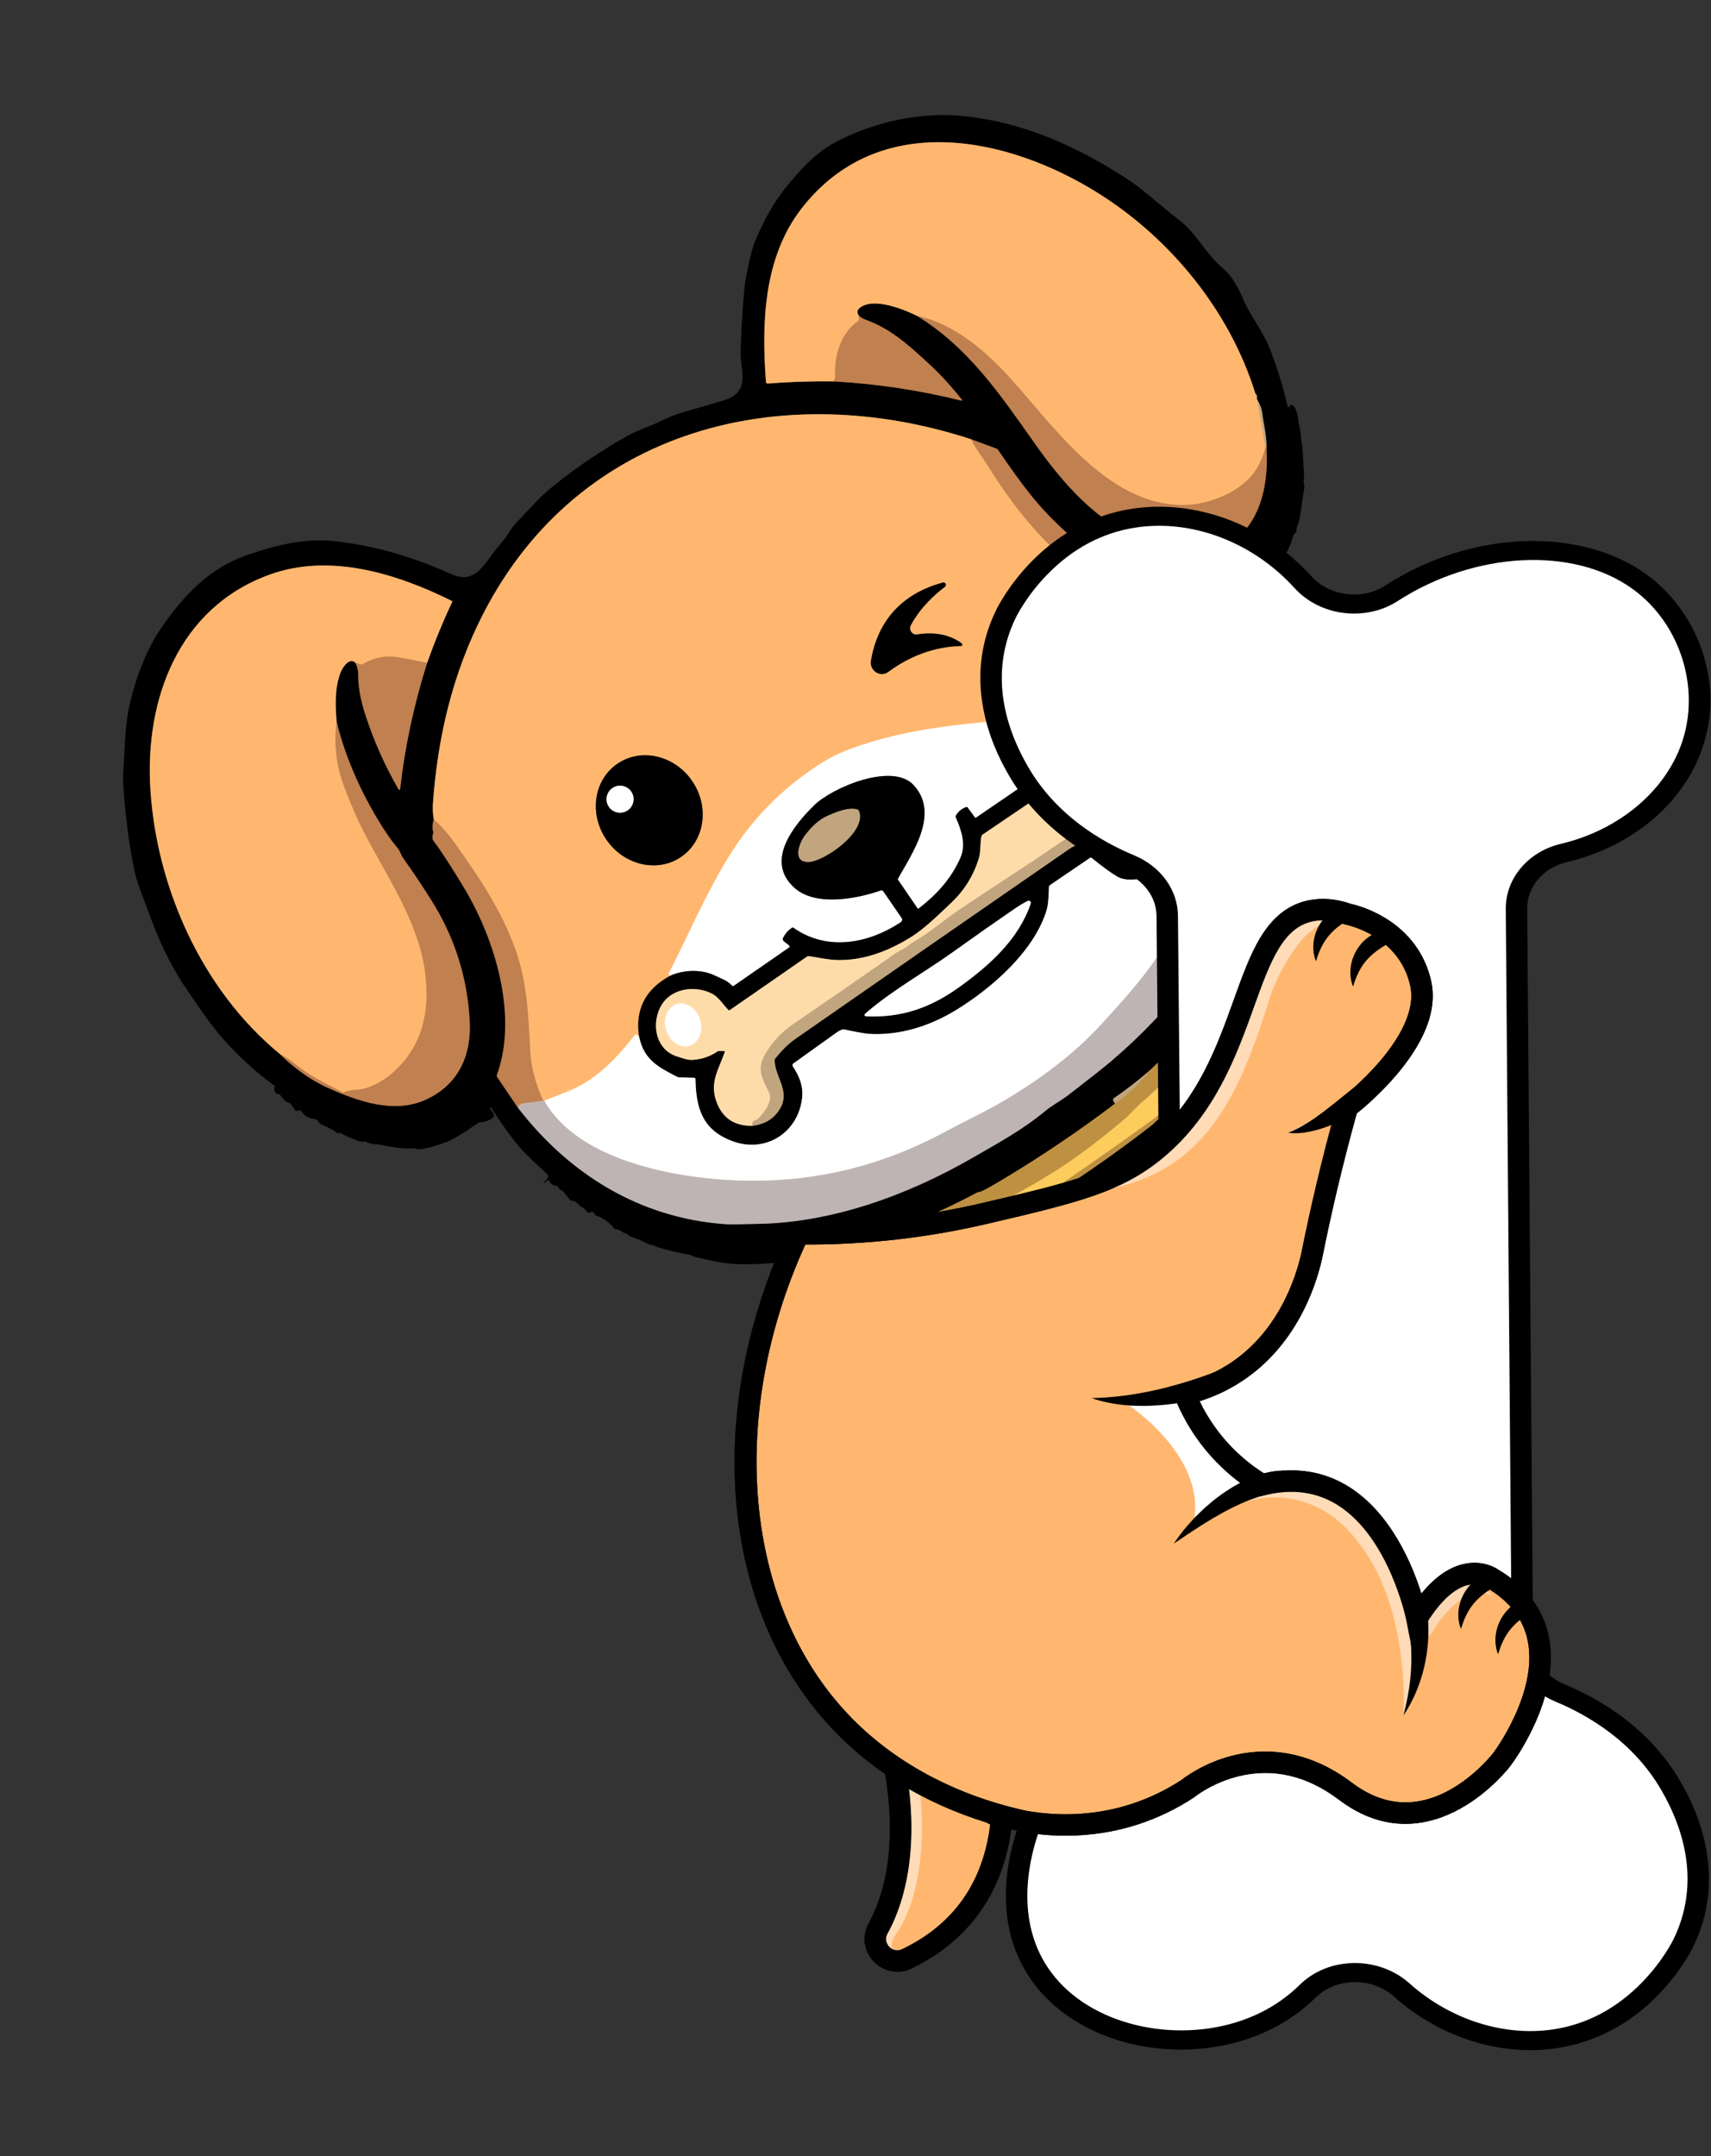 <?xml version="1.0" encoding="UTF-8"?> <svg xmlns="http://www.w3.org/2000/svg" width="2796" height="3523" viewBox="0 0 2796 3523" fill="none"><rect x="0" y="0" width="2796" height="3523" fill="#333333" stroke="none"/> <g clip-path="url(#clip0_285_10307)"> <path d="M2104.42 665.331C2105.62 679.476 2107.53 693.535 2110.09 707.454C2111.05 712.491 2109.6 718.279 2110.32 723.797C2114.1 751.815 2113.21 779.653 2107.66 807.314C2105.93 815.899 2101.53 827.136 2100.12 837.914C2099.99 839.006 2099.57 839.975 2098.89 840.849C2092.83 848.627 2091.85 858.819 2088.11 865.785C2078.31 884.018 2065.66 899.931 2050.13 913.545C2025.59 935.092 1983.86 945.135 2012.88 985.734" stroke="black" stroke-width="2"></path> <path d="M2091.16 1150.39C2093.37 1175.16 2101.1 1200.12 2102.97 1224.76C2103.54 1232.59 2104.06 1240.42 2104.54 1248.24C2104.97 1255.49 2103.22 1263.05 2103.58 1270.99C2104.18 1283.99 2102.33 1295.71 2104.1 1308.29C2104.8 1313.31 2103.52 1316.28 2101.18 1320.44C2100.58 1321.49 2100.47 1322.61 2100.85 1323.79C2102.83 1329.73 2102.13 1335.27 2098.77 1340.45C2098.04 1341.56 2097.68 1342.77 2097.66 1344.07L2097.39 1355.46C2097.38 1356.79 2097.04 1358.03 2096.4 1359.2C2091.88 1367.35 2093.52 1374.65 2090.89 1382.45C2089.27 1387.26 2088.2 1391.06 2087.75 1393.82C2083.17 1420.81 2074.4 1446.27 2061.38 1470.23C2050.52 1490.24 2044.69 1512.92 2031.85 1532.05C2031.21 1532.98 2030.93 1534.02 2031 1535.17C2031.38 1541.05 2030.75 1546.87 2029.04 1552.59C2028.73 1553.65 2028.73 1554.69 2029.11 1555.76C2031.78 1563.62 2035.81 1570.54 2041.22 1576.55" stroke="black" stroke-width="2"></path> <path d="M2074.95 1637.58C2075.33 1691.27 2040.37 1722.33 2009.77 1761.76C1987.7 1790.19 1956.43 1814.98 1934.38 1837.29C1926.58 1845.23 1919.14 1851.95 1912.05 1857.5C1892.27 1873.05 1874.18 1888.48 1853.18 1904.64C1824.31 1926.86 1798.61 1951.97 1766.42 1969.74C1742.5 1982.9 1719.97 1998.88 1696.53 2011.71C1686.76 2017.04 1677.06 2022.43 1667.42 2027.95C1629.73 2049.44 1591.22 2067.02 1552.87 2086.17C1552.19 2086.52 1551.54 2086.4 1551.03 2085.83L1550.38 2085.12C1549.98 2084.72 1549.56 2084.64 1549.06 2084.91C1526.15 2096.57 1500.44 2105.36 1471.94 2111.33C1446.06 2116.74 1421.21 2114.89 1397.39 2105.74" stroke="black" stroke-width="2"></path> <path d="M1356.26 2057.07C1355.09 2027.36 1314.3 2030.74 1294.04 2034.86C1280.9 2037.54 1261.69 2037.56 1248.49 2036.83C1229.2 2035.75 1207.76 2038.28 1190.94 2037.56C1168.45 2036.61 1151.31 2034.67 1139.48 2031.75C1086.43 2018.73 1035.41 2008.87 985.563 1979.97C976.27 1974.57 965.549 1965.54 954.797 1959.54C932.075 1946.93 914.697 1934.44 895.457 1919.79" stroke="black" stroke-width="2"></path> <path d="M802.444 1809.47C789.312 1798.29 777.215 1800.21 762.361 1809.06C744.233 1819.86 725.763 1829.92 706.904 1839.26C696.966 1844.18 685.046 1845.77 674.135 1848.48C654.521 1853.35 629.289 1846.07 609.126 1845.22C601.067 1844.91 565.611 1838.24 547.152 1828.95C539.083 1824.9 530.905 1823.02 523.471 1818.62C517 1814.79 510.405 1811.25 503.65 1807.94C491.129 1801.88 479.836 1792.6 466.538 1786.64C460 1783.7 455.518 1778.86 449.542 1775.05" stroke="black" stroke-width="2"></path> <path d="M456.109 1721.23C479.514 1744.16 506.56 1764.57 536.773 1778C585.556 1799.72 644.634 1820.7 696.695 1796.51C749.31 1772.01 770.407 1724.43 767.591 1668.96C763.974 1598.07 743.28 1532.47 705.515 1472.12C690.766 1448.57 675.338 1425.49 659.194 1402.83C655.184 1397.22 653.766 1390.53 649.445 1385.46C639.146 1373.32 627.959 1357.06 615.905 1336.71C584.933 1284.42 563.002 1232 550.076 1179.52" stroke="#604028" stroke-width="2"></path> <path d="M550.077 1179.52C547.989 1152.26 546.727 1125.55 556.305 1099.4C559.095 1091.77 570.566 1073.34 580.654 1082.85" stroke="#805C38" stroke-width="2"></path> <path d="M580.654 1082.85C583.887 1089.6 585.455 1095.46 585.367 1100.38C584.954 1120.38 589.012 1143.47 597.556 1169.55C611.037 1210.76 628.669 1250.41 650.524 1288.51C652.415 1291.82 653.574 1291.58 654.03 1287.77C661.886 1219.04 676.531 1150.84 697.985 1083.17" stroke="#604028" stroke-width="2"></path> <path d="M697.984 1083.17C710.028 1049.21 723.618 1016.14 738.734 983.947C739.202 982.94 738.96 982.184 737.953 981.718C648.59 937.403 539.172 903.132 440.385 939.026C291.048 993.287 236.265 1143.79 245.814 1290.71C256.163 1450.45 329.615 1616.61 456.109 1721.23" stroke="#805C38" stroke-width="2"></path> <path d="M697.984 1083.17C686.694 1080.92 675.384 1078.64 664.056 1076.33C635.947 1070.63 616.482 1071.43 592.837 1085.29C591.884 1085.83 590.888 1085.96 589.829 1085.65L580.654 1082.85" stroke="#E09C5F" stroke-width="2"></path> <path d="M550.076 1179.52C545.387 1215.98 549.598 1251.53 562.697 1286.09C573.925 1315.81 584.672 1340.49 594.89 1360.11C632.014 1431.55 683.342 1505.79 694.386 1586.47C703.163 1650.65 691.786 1709.25 640.641 1753.96C626.67 1766.17 602.843 1780.12 582.175 1780.75C575.352 1780.94 568.742 1782.31 562.373 1784.83C561.345 1785.26 560.336 1785.2 559.364 1784.67C534.459 1771.41 507.647 1759.12 485.694 1741.24C476.428 1733.73 466.563 1727.04 456.109 1721.23" stroke="#E09C5F" stroke-width="2"></path> <path d="M1361.5 623.217C1432.18 626.996 1501.95 637.469 1570.79 654.607C1571.29 654.745 1571.84 654.441 1571.96 653.917C1572.04 653.623 1571.98 653.303 1571.78 653.078C1554.74 631.323 1536.08 611.128 1515.85 592.501C1482.03 561.332 1454.26 536.974 1415.32 522.723C1409.78 520.702 1405.67 518.131 1402.95 515.031" stroke="#604028" stroke-width="2"></path> <path d="M1402.95 515.031C1400.26 510.795 1400.82 506.435 1404.88 503.136C1427.13 485.231 1475.91 504.985 1498.48 516.087" stroke="#805C38" stroke-width="2"></path> <path d="M1498.48 516.088C1582.47 567.902 1633.35 643.015 1690.42 723.802C1731.1 781.338 1774.59 832.787 1835.78 868.475C1880.43 894.507 1935.36 920.97 1986.5 900.623C2056.02 872.966 2073.68 799.941 2069.63 732.603" stroke="#604028" stroke-width="2"></path> <path d="M2069.63 732.602C2070.25 713.185 2065.29 696.059 2063.02 677.117C2061.99 668.555 2059.09 660.485 2054.28 652.9" stroke="#615340" stroke-width="2"></path> <path d="M2054.28 652.901L2053.77 650.245" stroke="#805C38" stroke-width="2"></path> <path d="M2053.77 650.245C2054.85 647.45 2054.03 645.001 2051.36 642.881" stroke="#615340" stroke-width="2"></path> <path d="M2051.36 642.88C2009.65 508.206 1912.9 389.756 1794.14 315.381C1645.74 222.48 1435.58 178.88 1309.87 340.676C1247.29 421.222 1244.52 529.019 1251.68 624.277C1251.8 625.722 1253.07 626.806 1254.53 626.715C1289.79 623.926 1325.46 622.779 1361.5 623.217" stroke="#805C38" stroke-width="2"></path> <path d="M2051.36 642.881C2051.18 645.696 2051.99 648.144 2053.77 650.245" stroke="#E0AE77" stroke-width="2"></path> <path d="M2054.28 652.9L2067.9 731.316" stroke="#E0AE77" stroke-width="2"></path> <path d="M2067.9 731.316C2064.84 743.553 2060.03 755.118 2053.51 766.018C2032.23 801.562 1980.73 822.676 1942.9 824.88C1817.88 832.138 1728.89 705.696 1655.87 623.594C1614.13 576.637 1561.71 529.484 1498.48 516.088" stroke="#E09C5F" stroke-width="2"></path> <path d="M1402.95 515.031L1403.58 521.742C1403.72 522.976 1403.26 523.937 1402.25 524.633C1374.22 543.937 1363.08 581.005 1364.81 614.135C1364.99 617.749 1363.55 620.551 1361.5 623.217" stroke="#E09C5F" stroke-width="2"></path> <path d="M2067.9 731.315L2069.63 732.602" stroke="#C19367" stroke-width="2"></path> <path d="M708.95 1338.88C706.557 1346.16 706.216 1352.86 707.871 1359.02C708.174 1360.1 708.12 1361.18 707.762 1362.23C704.285 1371.95 709.344 1374.67 714.194 1381.66C728.348 1402.09 743.343 1425.59 759.245 1452.19C809.544 1536.26 846.928 1660.52 811.971 1756.73C811.578 1757.85 811.706 1758.85 812.336 1759.81L846.425 1810.11" stroke="#604028" stroke-width="2"></path> <path d="M846.425 1810.11C930.283 1918.71 1044.76 1989.46 1182.71 2000.1C1198.58 2001.31 1217.06 2000.07 1233.99 1999.9C1357.47 1998.77 1481.82 1953.64 1588.81 1892.11C1634.94 1865.56 1672.26 1845.16 1708.81 1814.77C1719.04 1806.28 1734.55 1797.97 1745.96 1789.14C1781.78 1761.52 1804.55 1743.57 1814.28 1735.26C1916.8 1647.91 2002.3 1539.76 2045.59 1411.19C2091.44 1275.06 2063.66 1132.23 1987.03 1013.52" stroke="#605A5A" stroke-width="2"></path> <path d="M1987.03 1013.52C1981.93 1005.01 1958.68 967.042 1949.19 966.87C1873.71 965.378 1796.44 918.385 1741.67 869.169C1695.73 827.886 1670.57 792.682 1630.88 735.109C1630.22 734.16 1629.37 733.507 1628.31 733.078L1586.97 717.755" stroke="#604028" stroke-width="2"></path> <path d="M1586.97 717.755C1279.92 617.397 946.561 697.916 789.828 1002.62C739.977 1099.56 715.241 1203.91 707.517 1312.33C706.833 1321.96 707.335 1330.81 708.95 1338.88" stroke="#805C38" stroke-width="2"></path> <path d="M1586.97 717.755C1594.91 734.376 1606.03 747.632 1615.39 762.706C1667.52 846.872 1737.91 929.591 1828.97 972.93C1874.99 994.843 1920.96 1010.6 1959.03 1046.1C1960.65 1047.62 1962.86 1048.78 1965.66 1049.57" stroke="#E09C5F" stroke-width="2"></path> <path d="M1965.66 1049.57L1964.32 1053.67" stroke="#DFB692" stroke-width="2"></path> <path d="M1964.32 1053.67C1940.32 1083.96 1911.77 1108.72 1878.65 1127.93C1865.62 1135.52 1849.97 1140.62 1835.36 1146.21C1834.31 1146.62 1833.91 1147.37 1834.21 1148.45C1834.55 1149.58 1835.13 1150.58 1835.96 1151.49" stroke="#FFDBB7" stroke-width="2"></path> <path d="M1835.96 1151.5C1831.81 1150.56 1824.43 1147.84 1813.81 1143.44C1778.13 1128.61 1746.91 1140.29 1716.46 1165.73" stroke="#805C38" stroke-width="2"></path> <path d="M1716.46 1165.73C1711.71 1166.25 1707.38 1167.89 1703.48 1170.67C1702.55 1171.31 1701.53 1171.69 1700.43 1171.78C1591.46 1182.13 1488.11 1185.8 1381.87 1226.78C1368.45 1231.95 1354.59 1239.1 1340.32 1248.27C1278.84 1287.7 1229.34 1337.75 1191.79 1398.49C1152.14 1462.59 1122.53 1533.5 1093.28 1589.62C1092.77 1590.62 1092.83 1591.58 1093.47 1592.5L1094.91 1594.59" stroke="#FFDBB7" stroke-width="2"></path> <path d="M1094.91 1594.59C1054.34 1616.68 1037.52 1650.02 1044.5 1694.61" stroke="#805C38" stroke-width="2"></path> <path d="M1044.5 1694.61C1043.22 1692 1041.64 1690.65 1039.81 1690.56C1038.68 1690.5 1037.74 1690.94 1037.03 1691.84C1009.1 1727.41 977.993 1760.9 935.968 1780.02" stroke="#FFDBB7" stroke-width="2"></path> <path d="M935.968 1780.02C932.06 1779.72 928.713 1781.15 925.882 1784.32" stroke="#FFCA8D" stroke-width="2"></path> <path d="M925.882 1784.32L889.479 1798.5" stroke="#FFDBB7" stroke-width="2"></path> <path d="M889.479 1798.5C888.708 1798.43 888.15 1798.5 887.76 1798.69" stroke="#DFB692" stroke-width="2"></path> <path d="M887.76 1798.69C874.823 1770.27 867.741 1743.46 866.487 1718.27C863.223 1653.93 860.727 1602.17 841.523 1549.51C818.198 1485.45 782.394 1432.97 742.25 1376.44C732.538 1362.77 721.453 1350.25 708.95 1338.88" stroke="#E09C5F" stroke-width="2"></path> <path d="M887.76 1798.69C876.358 1800.05 865.159 1801.46 854.208 1802.95C850.487 1803.44 847.89 1805.84 846.425 1810.11" stroke="#C09A82" stroke-width="2"></path> <path d="M925.882 1784.32C929.786 1784.38 933.133 1782.95 935.968 1780.02" stroke="#FFEED5" stroke-width="2"></path> <path d="M1716.46 1165.73C1692.78 1194.91 1689.48 1227.51 1698.64 1263.12C1698.94 1264.31 1698.61 1265.23 1697.6 1265.92L1595.08 1336.04C1594.32 1336.57 1593.67 1336.46 1593.14 1335.74L1581.19 1319.49C1580.63 1318.67 1579.84 1318.46 1578.9 1318.79C1571.64 1321.37 1566.1 1325.9 1562.2 1332.41C1561.55 1333.54 1561.48 1334.67 1562.01 1335.83C1571.58 1356.9 1578.85 1380.85 1569.54 1401.64C1553.94 1436.62 1531.28 1461.12 1501.19 1484.66C1500.51 1485.17 1499.93 1485.09 1499.44 1484.39L1467.68 1437.98C1467.1 1437.14 1467.07 1436.28 1467.58 1435.4C1490.86 1393.45 1536.26 1329.31 1492.68 1282.61C1458.11 1245.54 1360.19 1286.58 1330.13 1316.24C1296.55 1349.35 1249.49 1407.38 1298.48 1450.92C1333.04 1481.65 1400.07 1468.73 1438.98 1455.1C1440.68 1454.48 1442.56 1455.1 1443.6 1456.59L1472.91 1499.24C1475.14 1502.47 1474.6 1505.22 1471.31 1507.38C1418.69 1542.07 1351.8 1554.62 1296.99 1516.31C1295.88 1515.51 1294.79 1515.51 1293.68 1516.28C1287.69 1520.47 1283.06 1525.84 1279.74 1532.36C1278.74 1534.34 1279.24 1536.76 1281.01 1538.15L1289.19 1544.56C1290.99 1545.93 1290.94 1547.25 1289.09 1548.53L1199.11 1610.88C1198.01 1611.68 1197.01 1611.57 1196.11 1610.55C1188.49 1601.94 1177.34 1598.66 1168.23 1594.17C1145.86 1583.18 1115.97 1584.78 1094.91 1594.59" stroke="#808080" stroke-width="2"></path> <path d="M1987.03 1013.52L1965.66 1049.57" stroke="#C09A82" stroke-width="2"></path> <path d="M889.479 1798.5C947.33 1901.07 1118.5 1928.21 1224.59 1929.25C1337.19 1930.4 1443.91 1903.7 1544.74 1849.17C1577.01 1831.74 1613.74 1814.56 1641.85 1797.74C1698.99 1763.6 1753.51 1723.81 1798.68 1674.64C1830.65 1639.84 1853.58 1613.47 1867.52 1595.54C1930.87 1514.13 1973.7 1423.19 1996.08 1322.68C2013.41 1244.66 2021.56 1119.68 1964.32 1053.67" stroke="#DFDADA" stroke-width="2"></path> <path d="M1835.96 1151.49C1849.82 1166.1 1857.93 1176.82 1860.34 1183.71C1869.09 1208.76 1868.62 1233.66 1858.9 1258.38C1858.4 1259.69 1859.01 1261.16 1860.34 1261.68C1891.37 1273.86 1914.35 1282.55 1928.96 1315.87C1948.39 1360.14 1929.53 1425.57 1876.08 1434.14C1857.75 1437.09 1839.13 1440.27 1825.75 1432.4C1815.16 1426.17 1801.27 1416.04 1784.03 1402.01C1783.1 1401.25 1782.15 1401.22 1781.13 1401.89L1715.74 1446.36C1714.77 1447.04 1714.24 1447.96 1714.17 1449.13C1713.35 1462.63 1713.79 1475.97 1709.93 1488.45C1689.21 1555.08 1620.29 1614.93 1562.67 1650.24C1519.01 1677.04 1469.74 1692.32 1420.14 1689.38C1414.23 1689.03 1400.66 1686.62 1379.45 1682.17C1378.35 1681.93 1377.32 1682 1376.27 1682.4C1372.73 1683.73 1369.47 1685.47 1366.44 1687.65C1343.19 1704.4 1319.86 1721.09 1296.47 1737.74C1294.95 1738.8 1294.56 1740.91 1295.59 1742.45C1306.12 1758.4 1312.84 1774.3 1310.78 1793.84C1304.82 1849.64 1252.57 1884.52 1198.31 1865.23C1148.41 1847.45 1137.29 1811.68 1136.49 1763.36C1136.46 1761.98 1135.74 1761.23 1134.35 1761.2L1109.57 1760.42C1108.5 1760.39 1107.51 1760.12 1106.57 1759.64C1075.34 1743.63 1052.25 1731.44 1044.5 1694.61" stroke="#808080" stroke-width="2"></path> <path d="M1429.05 2079.9C1441.38 2081.92 1453.2 2080.35 1464.47 2075.15" stroke="#7F662F" stroke-width="2"></path> <path d="M1464.47 2075.15C1473.7 2076.11 1480.53 2075.47 1484.96 2073.28C1500.98 2065.35 1517.63 2059.15 1534.93 2054.71C1540.85 2053.22 1546.48 2050.84 1551.83 2047.66C1564.77 2039.94 1578.4 2033.55 1592.69 2028.58C1598.21 2026.64 1608.45 2021.11 1623.46 2011.96C1640.49 2001.56 1664.98 1989.33 1684.27 1975.16" stroke="#615340" stroke-width="2"></path> <path d="M1684.27 1975.16C1751.33 1934.27 1815.9 1889.84 1878.03 1841.89C1891.37 1831.6 1902.11 1818.5 1913.97 1806.26" stroke="#5F4921" stroke-width="2"></path> <path d="M1913.97 1806.26C1928.59 1795.17 1942.32 1783.01 1955.11 1769.85C1958.44 1766.42 1977.23 1756.12 1977.09 1748.03C1977.06 1746.88 1977.41 1745.88 1978.12 1744.99C1988.25 1732.11 1999.15 1719.93 2010.86 1708.45C2020.85 1698.68 2037.19 1673.01 2038.74 1659.98C2039.73 1651.5 2038.56 1643.08 2035.18 1634.78" stroke="#615340" stroke-width="2"></path> <path d="M2035.18 1634.78L2031.33 1624.4" stroke="#7F662F" stroke-width="2"></path> <path d="M2031.33 1624.4C2029.07 1612.56 2019.73 1611.32 2012.93 1604.35C2011.01 1602.39 2007.86 1602.32 2005.87 1604.26C2005.66 1604.48 2005.46 1604.71 2005.27 1604.96C1967.72 1658.04 1934.45 1695.83 1879.32 1748.73" stroke="#5F4921" stroke-width="2"></path> <path d="M1879.32 1748.73C1860.43 1765.15 1840.71 1780.43 1820.18 1794.61C1819.18 1795.3 1818.82 1796.24 1819.05 1797.44C1819.46 1799.6 1820.57 1801.49 1822.37 1803.17" stroke="#615340" stroke-width="2"></path> <path d="M1822.38 1803.17C1765.41 1846.33 1706.31 1886.41 1645.11 1923.4C1639.47 1926.82 1603.87 1948.48 1599.86 1947.85C1599.09 1947.73 1598.38 1947.87 1597.7 1948.22C1535.34 1981.27 1470.42 2010.12 1401.89 2027.66C1392.26 2030.12 1383.64 2032.36 1387.57 2044.53C1393.95 2064.35 1407.78 2076.13 1429.05 2079.9" stroke="#5F4921" stroke-width="2"></path> <path d="M1822.38 1803.17C1844.14 1787.88 1863.12 1769.72 1879.32 1748.73" stroke="#C09B61" stroke-width="2"></path> <path d="M2031.33 1624.4C2029.53 1620.99 2027.36 1618.56 2024.8 1617.08C2023.68 1616.45 2022.79 1616.67 2022.11 1617.78C2012.41 1633.77 2002.23 1649.18 1991.57 1663.92C1971.34 1691.87 1958.69 1709.99 1938.55 1730.29C1933.29 1735.58 1929.11 1743.53 1921.59 1750.55C1895.18 1775.2 1875.83 1792.82 1863.58 1803.4C1855.1 1810.76 1847.09 1820.85 1837.29 1829.04C1798.12 1861.97 1759.55 1892.11 1716.72 1918.54C1658.08 1954.72 1596.7 1985.65 1532.6 2011.32C1490.7 2028.07 1451.8 2036.68 1410.5 2047.91C1409.39 2048.23 1408.3 2048.23 1407.19 2047.95L1396.76 2045.26C1394.77 2044.76 1393.94 2045.53 1394.26 2047.56C1395.98 2058.93 1420.54 2074.52 1429.05 2079.9" stroke="#DEAF50" stroke-width="2"></path> <path d="M2035.18 1634.78C2035.57 1648.56 2036.93 1659.35 2030.19 1672.01C2021.48 1688.28 2010.41 1702.82 1996.91 1715.59C1993.29 1719.02 1992.43 1724.67 1988.89 1728.57C1978.74 1739.74 1968.02 1750.3 1956.65 1760.3C1939.55 1775.37 1926.24 1793.46 1908.25 1808.5" stroke="#E0B96E" stroke-width="2"></path> <path d="M1908.25 1808.5C1900.25 1814.89 1892.8 1822.82 1884.89 1828.58C1833.98 1865.51 1782.51 1901.7 1730.51 1937.17C1720.02 1944.32 1708.15 1955.67 1695.37 1963.16C1687.78 1967.58 1682.28 1972.24 1675.75 1977.37" stroke="#DEAF50" stroke-width="2"></path> <path d="M1675.75 1977.37C1666.39 1981.84 1657.4 1987.03 1648.83 1992.93C1644.72 1995.77 1639.99 1996.25 1635.59 1999.3C1605.8 2019.78 1570.23 2032.62 1541.99 2045.4C1516.79 2056.84 1490.94 2066.77 1464.47 2075.15" stroke="#E0B96E" stroke-width="2"></path> <path d="M1913.97 1806.26C1911.56 1808.82 1909.67 1809.57 1908.25 1808.5" stroke="#C09B61" stroke-width="2"></path> <path d="M1675.75 1977.37C1678.74 1977.34 1681.56 1976.59 1684.27 1975.16" stroke="#C09B61" stroke-width="2"></path> <path d="M1113.37 1399.96C1151.95 1373.31 1159.78 1317.77 1130.83 1275.83C1101.91 1233.92 1047.18 1221.54 1008.6 1248.19C970.027 1274.85 962.198 1330.38 991.139 1372.32C1020.06 1414.23 1074.79 1426.61 1113.37 1399.96Z" stroke="#805C38" stroke-width="2"></path> <path d="M1512.84 1123.1C1551.15 1096.07 1558.39 1040.42 1529.05 998.84C1499.71 957.258 1444.82 945.465 1406.56 972.505C1368.24 999.537 1361.01 1055.18 1390.35 1096.76C1419.69 1138.34 1474.57 1150.14 1512.84 1123.1Z" stroke="#805C38" stroke-width="2"></path> <path d="M1031.41 1293.34C1024.47 1283.33 1010.68 1280.84 1000.66 1287.78C990.64 1294.73 988.131 1308.51 995.067 1318.52C1002 1328.53 1015.79 1331.02 1025.81 1324.08C1035.83 1317.13 1038.34 1303.35 1031.41 1293.34Z" stroke="#808080" stroke-width="2"></path> <path d="M1320.69 1408.55C1345.75 1408.57 1417.92 1358.8 1403.51 1324.9C1403.02 1323.79 1402.23 1323.05 1401.06 1322.7C1387.09 1318.25 1366.46 1326.88 1353.62 1332.44C1337.34 1339.51 1325.97 1351.36 1315.41 1365.07C1306.46 1376.65 1293.88 1408.49 1320.69 1408.55Z" stroke="#615340" stroke-width="2"></path> <path d="M1229.51 1839.59C1250.75 1837.16 1266.11 1827.24 1275.63 1809.84C1291.09 1781.62 1265.79 1758.8 1265.96 1732.35C1265.96 1731.14 1266.37 1730.05 1267.16 1729.15C1277.2 1717.25 1286.7 1706.65 1299.91 1697.46C1448.62 1593.97 1597.47 1490.74 1746.54 1387.76C1758.02 1379.8 1772.41 1375.85 1785.17 1369.26C1786.22 1368.73 1787.25 1368.66 1788.32 1369.04C1811.21 1376.95 1822.28 1407.14 1848.31 1406.89C1887.21 1406.51 1912.38 1378.27 1906.33 1340.99C1901.66 1312.5 1872.17 1289.26 1841.07 1290.09C1839.98 1290.08 1838.91 1289.94 1837.89 1289.56C1833.16 1287.78 1827.8 1288.52 1821.87 1291.79" stroke="#615340" stroke-width="2"></path> <path d="M1821.87 1291.79C1816.85 1290.25 1810.98 1290.06 1804.23 1291.17C1802.51 1291.48 1800.87 1290.32 1800.56 1288.61C1800.39 1287.72 1800.63 1286.79 1801.19 1286.09L1809.64 1275.25" stroke="#7F6E55" stroke-width="2"></path> <path d="M1809.64 1275.25C1868.77 1230.98 1828.78 1143.5 1755.67 1170.16" stroke="#615340" stroke-width="2"></path> <path d="M1755.67 1170.16C1718.06 1196.82 1711.58 1229.82 1736.3 1269.14C1738.09 1271.96 1737.59 1274.31 1734.83 1276.18L1605.45 1363.95C1604.5 1364.61 1603.91 1365.5 1603.7 1366.65C1601.53 1378.95 1602.83 1392.19 1599.39 1403.12C1590.65 1431.06 1575.76 1454.99 1554.65 1474.96C1537.68 1491.01 1512.08 1516.5 1489.76 1530.52C1453.32 1553.41 1412.83 1569.42 1369.26 1568.73C1354.44 1568.52 1337.37 1564.82 1321.59 1562.3C1320.66 1562.18 1319.82 1562.36 1319.03 1562.91L1192.8 1650.39C1191.79 1651.08 1190.88 1650.99 1190.02 1650.1C1181.58 1641.34 1174.54 1629.55 1164.13 1624.04C1135.28 1608.82 1094.23 1614.9 1078.75 1646.39C1064.07 1676.2 1072.77 1716.14 1106.92 1726.44C1115.97 1729.16 1122.31 1732.28 1131.62 1731.85C1146.3 1731.11 1159.9 1726.54 1172.35 1718.12C1173.19 1717.53 1174.17 1717.26 1175.19 1717.28L1183.1 1717.38C1184.33 1717.36 1184.75 1717.96 1184.32 1719.14C1173.65 1749.58 1158.11 1770.26 1172.26 1804.02C1182.37 1828.18 1201.48 1840.03 1229.51 1839.59" stroke="#7F6E55" stroke-width="2"></path> <path d="M1755.67 1170.16C1758.1 1171.4 1760.34 1171.5 1762.41 1170.43C1763.45 1169.9 1764.42 1169.91 1765.41 1170.47C1767.97 1171.91 1770.54 1172.02 1773.16 1170.8C1774.1 1170.36 1774.86 1170.59 1775.47 1171.41C1778.52 1175.64 1780.59 1178.5 1785.59 1180.9C1799.53 1187.62 1803.94 1206.05 1810.07 1217.58C1812.71 1222.54 1814.11 1227.11 1814.29 1231.32C1814.96 1246.15 1813.41 1260.79 1809.64 1275.25" stroke="#E0C195" stroke-width="2"></path> <path d="M1821.87 1291.79C1842.24 1297.59 1855.42 1309.53 1861.48 1327.62C1867.71 1346.11 1859.78 1362.81 1841.94 1370.19C1829.19 1375.45 1812.59 1367.52 1801.22 1361.55C1773.93 1347.29 1746.49 1367.27 1723.9 1382.77C1671.65 1418.58 1618.03 1452.36 1565.62 1487.88C1545.47 1501.56 1517.8 1525.15 1490.89 1540.38C1485.86 1543.22 1482.05 1547.71 1476.37 1550.53C1470.25 1553.6 1466.47 1555.62 1464.99 1556.68C1409.33 1595.81 1353.38 1634.51 1297.12 1672.77C1276.99 1686.44 1261.16 1703.55 1249.59 1724.1C1235.7 1748.74 1246.96 1764.11 1257.26 1786.28C1263.39 1799.42 1247.82 1819.72 1237.94 1828.89C1237.14 1829.65 1236.2 1830.1 1235.14 1830.31C1230.42 1831.21 1228.55 1834.31 1229.51 1839.59" stroke="#E0C195" stroke-width="2"></path> <path d="M1558 1555.15C1512.36 1587.9 1459.03 1617.46 1415.49 1654.94C1411.16 1658.67 1411.85 1660.64 1417.56 1660.82C1474.86 1662.71 1521.01 1646.51 1568.31 1612.37C1617.74 1576.67 1664.43 1534.92 1684.42 1476.34C1685.05 1474.53 1684.09 1472.55 1682.28 1471.92C1681.38 1471.61 1680.42 1471.68 1679.59 1472.1C1672.73 1475.48 1665.11 1480.04 1656.73 1485.81C1623.58 1508.58 1590.68 1531.7 1558 1555.15Z" stroke="#808080" stroke-width="2"></path> <path d="M1126.91 1708.53C1142.17 1703.74 1149.79 1684.69 1143.94 1665.98C1138.09 1647.26 1120.96 1636.01 1105.68 1640.81C1090.42 1645.6 1082.8 1664.66 1088.65 1683.37C1094.5 1702.08 1111.63 1713.34 1126.91 1708.53Z" stroke="#FFEED5" stroke-width="2"></path> <path d="M1743.42 1244.09C1752.5 1264.5 1778.97 1271.65 1786.07 1243.97C1788.03 1236.35 1790.93 1230.16 1789.52 1222.55C1785.47 1200.58 1763.42 1181.53 1743.04 1200.79C1736.93 1206.59 1733.8 1225.62 1737.76 1232.96C1740.4 1237.87 1742.29 1241.58 1743.42 1244.09Z" stroke="#FFEED5" stroke-width="2"></path> <path d="M2104.42 665.331C2105.62 679.476 2107.53 693.535 2110.09 707.454C2111.05 712.491 2109.6 718.279 2110.32 723.797C2114.1 751.815 2113.21 779.654 2107.66 807.314C2105.93 815.9 2101.53 827.136 2100.12 837.914C2099.99 839.006 2099.57 839.975 2098.89 840.849C2092.83 848.627 2091.85 858.82 2088.11 865.785C2078.31 884.018 2065.66 899.932 2050.13 913.545C2025.59 935.092 1983.86 945.135 2012.88 985.735C2051.15 1043.45 2074.73 1086.25 2091.16 1150.39C2093.37 1175.16 2101.1 1200.12 2102.97 1224.76C2103.54 1232.59 2104.06 1240.42 2104.54 1248.25C2104.98 1255.49 2103.22 1263.05 2103.58 1270.99C2104.18 1283.99 2102.33 1295.71 2104.1 1308.29C2104.8 1313.31 2103.52 1316.28 2101.18 1320.44C2100.58 1321.49 2100.47 1322.61 2100.85 1323.8C2102.83 1329.73 2102.13 1335.27 2098.77 1340.46C2098.04 1341.56 2097.68 1342.77 2097.66 1344.08L2097.39 1355.46C2097.38 1356.79 2097.04 1358.04 2096.4 1359.2C2091.88 1367.35 2093.52 1374.65 2090.89 1382.45C2089.27 1387.27 2088.2 1391.06 2087.75 1393.82C2083.17 1420.81 2074.4 1446.27 2061.38 1470.23C2050.52 1490.24 2044.69 1512.92 2031.85 1532.05C2031.21 1532.98 2030.93 1534.02 2031 1535.17C2031.38 1541.05 2030.75 1546.87 2029.04 1552.59C2028.73 1553.65 2028.73 1554.69 2029.11 1555.76C2031.78 1563.62 2035.81 1570.54 2041.22 1576.55C2056.47 1594.78 2067.7 1615.1 2074.95 1637.58C2075.33 1691.27 2040.37 1722.33 2009.77 1761.76C1987.7 1790.19 1956.43 1814.98 1934.38 1837.29C1926.58 1845.23 1919.14 1851.95 1912.05 1857.5C1892.27 1873.05 1874.18 1888.48 1853.18 1904.64C1824.31 1926.86 1798.61 1951.97 1766.42 1969.74C1742.5 1982.9 1719.97 1998.88 1696.53 2011.71C1686.76 2017.04 1677.06 2022.43 1667.42 2027.95C1629.73 2049.44 1591.22 2067.02 1552.87 2086.17C1552.19 2086.52 1551.54 2086.4 1551.03 2085.84L1550.38 2085.12C1549.98 2084.72 1549.56 2084.64 1549.06 2084.91C1526.15 2096.57 1500.44 2105.36 1471.94 2111.34C1446.06 2116.74 1421.21 2114.89 1397.39 2105.74C1378.23 2094.52 1364.53 2078.28 1356.26 2057.07C1355.09 2027.36 1314.3 2030.74 1294.04 2034.86C1280.9 2037.54 1261.69 2037.56 1248.49 2036.83C1229.2 2035.75 1207.76 2038.28 1190.94 2037.56C1168.45 2036.61 1151.31 2034.67 1139.48 2031.75C1086.43 2018.73 1035.42 2008.87 985.563 1979.97C976.27 1974.57 965.549 1965.54 954.798 1959.54C932.075 1946.94 914.697 1934.45 895.457 1919.79C877.11 1902.19 857.461 1885.61 842.284 1866.38C827.939 1848.18 814.654 1829.24 802.444 1809.47C789.312 1798.29 777.215 1800.21 762.361 1809.06C744.233 1819.86 725.763 1829.92 706.904 1839.26C696.966 1844.18 685.046 1845.77 674.135 1848.48C654.521 1853.36 629.289 1846.07 609.126 1845.22C601.067 1844.91 565.612 1838.24 547.152 1828.95C539.083 1824.9 530.905 1823.02 523.471 1818.62C517 1814.79 510.406 1811.25 503.65 1807.94C491.13 1801.88 479.836 1792.6 466.538 1786.64C460 1783.7 455.518 1778.86 449.542 1775.05C417.224 1751.27 387.987 1724.4 361.82 1694.47C341.953 1671.66 319.37 1637.56 304.382 1615.58C276.918 1575.31 257.319 1532.12 240.083 1483.11C234.656 1467.68 223.672 1443.01 219.284 1420.96C210.742 1378.18 204.847 1333.24 201.626 1286.12C200.93 1276.13 200.942 1266.8 201.589 1258.16C204.073 1225.61 203.871 1191.38 209.992 1160.35C218.808 1115.7 237.802 1063.11 263.847 1025.51C300.368 972.856 341.813 928.356 404.075 906.933C451.881 890.467 497.868 878.917 547.265 884.355C610.58 891.311 674.049 909.282 737.746 938.257C775.889 955.59 790.819 922.197 809.803 898.482C814.116 893.045 818.531 887.697 822.983 882.403C829.456 874.746 834.364 864.077 842.084 855.957C861.575 835.584 880.089 813.801 901.293 796.538C940.33 764.749 981.849 736.54 1025.78 711.922C1033.57 707.564 1044.26 702.805 1057.87 697.671C1077.6 690.18 1095.02 679.398 1115.11 673.823C1132.14 669.092 1154.41 662.652 1181.88 654.495C1228.43 640.672 1209.28 605.796 1210.24 574.458C1211.21 542.386 1213.05 510.399 1215.77 478.478C1216.78 466.416 1218.64 454.247 1221.27 441.981C1224.77 425.908 1227.72 409.332 1233.88 394.381C1247.87 360.511 1264.79 329.233 1288.92 300.468C1315.9 268.326 1337.75 245.556 1374.62 227.47C1432.94 198.904 1503.66 183.258 1570.88 189.354C1668.92 198.267 1758.55 238.382 1840.13 291.184C1868.28 309.417 1897.09 336.952 1926.31 359.103C1955.3 381.093 1970 414.55 1997.51 437.603C2013.75 451.24 2024.08 470.784 2032.86 491.804C2041.88 513.414 2064.49 542.438 2075.17 569.97C2087.24 601.03 2097 632.811 2104.42 665.331ZM456.109 1721.23C479.515 1744.16 506.56 1764.57 536.773 1778C585.556 1799.72 644.634 1820.7 696.695 1796.51C749.31 1772.01 770.407 1724.43 767.591 1668.96C763.975 1598.07 743.28 1532.47 705.516 1472.12C690.767 1448.57 675.339 1425.49 659.194 1402.83C655.184 1397.22 653.767 1390.54 649.445 1385.46C639.146 1373.32 627.96 1357.07 615.905 1336.71C584.933 1284.42 563.002 1232 550.077 1179.52C547.989 1152.26 546.727 1125.55 556.305 1099.4C559.095 1091.77 570.566 1073.34 580.654 1082.85C583.887 1089.6 585.455 1095.46 585.367 1100.38C584.954 1120.38 589.012 1143.47 597.557 1169.55C611.037 1210.76 628.669 1250.41 650.525 1288.51C652.415 1291.82 653.574 1291.58 654.03 1287.77C661.886 1219.04 676.531 1150.84 697.985 1083.17C710.028 1049.21 723.618 1016.14 738.734 983.947C739.202 982.94 738.96 982.185 737.953 981.718C648.59 937.404 539.172 903.133 440.385 939.027C291.048 993.287 236.265 1143.79 245.814 1290.71C256.163 1450.45 329.615 1616.61 456.109 1721.23ZM1361.5 623.218C1432.18 626.997 1501.95 637.47 1570.79 654.608C1571.29 654.745 1571.84 654.442 1571.96 653.918C1572.04 653.623 1571.98 653.304 1571.78 653.079C1554.74 631.324 1536.08 611.129 1515.85 592.501C1482.03 561.332 1454.26 536.975 1415.32 522.724C1409.78 520.702 1405.66 518.132 1402.95 515.032C1400.26 510.796 1400.82 506.436 1404.88 503.136C1427.13 485.231 1475.91 504.986 1498.48 516.088C1582.47 567.902 1633.35 643.015 1690.42 723.802C1731.1 781.338 1774.59 832.787 1835.78 868.475C1880.43 894.507 1935.36 920.97 1986.5 900.623C2056.02 872.966 2073.68 799.941 2069.63 732.603C2070.25 713.185 2065.29 696.06 2063.02 677.117C2061.99 668.555 2059.09 660.486 2054.28 652.901L2053.77 650.245C2054.85 647.45 2054.03 645.002 2051.36 642.881C2009.65 508.206 1912.9 389.757 1794.14 315.382C1645.74 222.481 1435.58 178.881 1309.87 340.677C1247.29 421.222 1244.52 529.019 1251.68 624.278C1251.8 625.722 1253.07 626.807 1254.53 626.716C1289.79 623.927 1325.46 622.779 1361.5 623.218ZM708.95 1338.88C706.557 1346.16 706.216 1352.86 707.872 1359.02C708.174 1360.1 708.12 1361.18 707.763 1362.23C704.285 1371.95 709.344 1374.67 714.194 1381.67C728.348 1402.09 743.344 1425.59 759.245 1452.19C809.544 1536.26 846.928 1660.52 811.971 1756.73C811.579 1757.85 811.706 1758.85 812.337 1759.81L846.426 1810.11C930.283 1918.71 1044.76 1989.46 1182.71 2000.1C1198.59 2001.31 1217.06 2000.07 1233.99 1999.9C1357.47 1998.77 1481.82 1953.64 1588.81 1892.11C1634.94 1865.56 1672.26 1845.16 1708.81 1814.77C1719.04 1806.28 1734.55 1797.97 1745.96 1789.15C1781.78 1761.52 1804.55 1743.57 1814.28 1735.26C1916.8 1647.91 2002.3 1539.76 2045.59 1411.19C2091.44 1275.07 2063.66 1132.23 1987.03 1013.52C1981.93 1005.01 1958.68 967.042 1949.19 966.87C1873.71 965.378 1796.44 918.385 1741.67 869.17C1695.73 827.886 1670.57 792.682 1630.88 735.11C1630.22 734.16 1629.37 733.508 1628.31 733.079L1586.97 717.755C1279.92 617.397 946.561 697.916 789.828 1002.62C739.977 1099.56 715.241 1203.91 707.517 1312.33C706.833 1321.96 707.335 1330.81 708.95 1338.88ZM1429.05 2079.9C1441.38 2081.92 1453.2 2080.35 1464.47 2075.15C1473.7 2076.11 1480.53 2075.47 1484.96 2073.28C1500.98 2065.35 1517.63 2059.16 1534.93 2054.71C1540.85 2053.22 1546.48 2050.84 1551.83 2047.66C1564.77 2039.94 1578.4 2033.55 1592.69 2028.58C1598.21 2026.64 1608.45 2021.11 1623.46 2011.96C1640.49 2001.56 1664.98 1989.33 1684.27 1975.16C1751.33 1934.27 1815.9 1889.84 1878.03 1841.89C1891.37 1831.6 1902.11 1818.5 1913.97 1806.26C1928.59 1795.17 1942.32 1783.01 1955.11 1769.85C1958.44 1766.42 1977.23 1756.12 1977.09 1748.03C1977.06 1746.88 1977.41 1745.88 1978.12 1744.99C1988.25 1732.11 1999.15 1719.93 2010.86 1708.45C2020.85 1698.68 2037.19 1673.01 2038.74 1659.98C2039.73 1651.5 2038.56 1643.08 2035.18 1634.78L2031.33 1624.4C2029.07 1612.56 2019.73 1611.32 2012.93 1604.35C2011.01 1602.39 2007.86 1602.32 2005.87 1604.26C2005.66 1604.48 2005.46 1604.71 2005.27 1604.96C1967.72 1658.04 1934.45 1695.83 1879.32 1748.73C1860.43 1765.15 1840.71 1780.43 1820.18 1794.61C1819.18 1795.3 1818.82 1796.24 1819.05 1797.44C1819.46 1799.6 1820.57 1801.49 1822.38 1803.17C1765.41 1846.33 1706.31 1886.41 1645.11 1923.4C1639.47 1926.82 1603.87 1948.48 1599.86 1947.85C1599.09 1947.74 1598.38 1947.87 1597.7 1948.22C1535.34 1981.28 1470.42 2010.12 1401.89 2027.66C1392.26 2030.12 1383.64 2032.36 1387.57 2044.53C1393.95 2064.36 1407.78 2076.13 1429.05 2079.9Z" fill="black"></path> <path d="M697.984 1083.17C686.694 1080.92 675.384 1078.64 664.056 1076.33C635.947 1070.63 616.482 1071.43 592.837 1085.29C591.884 1085.83 590.888 1085.96 589.829 1085.65L580.654 1082.85C570.566 1073.34 559.095 1091.77 556.305 1099.4C546.727 1125.55 547.989 1152.26 550.076 1179.52C545.388 1215.98 549.598 1251.53 562.697 1286.09C573.926 1315.81 584.672 1340.49 594.891 1360.11C632.014 1431.55 683.342 1505.79 694.386 1586.47C703.163 1650.65 691.786 1709.25 640.641 1753.96C626.67 1766.17 602.843 1780.12 582.175 1780.75C575.352 1780.94 568.742 1782.31 562.373 1784.83C561.345 1785.26 560.336 1785.2 559.365 1784.67C534.46 1771.41 507.647 1759.12 485.694 1741.24C476.429 1733.73 466.563 1727.04 456.109 1721.23C329.615 1616.61 256.163 1450.45 245.814 1290.71C236.265 1143.79 291.048 993.287 440.385 939.026C539.172 903.132 648.59 937.403 737.953 981.718C738.96 982.184 739.202 982.94 738.734 983.947C723.618 1016.14 710.028 1049.21 697.984 1083.17Z" fill="#FFB76F"></path> <path d="M2051.36 642.88C2051.18 645.695 2051.99 648.144 2053.77 650.244L2054.28 652.9L2067.9 731.316C2064.84 743.553 2060.03 755.117 2053.51 766.017C2032.23 801.562 1980.73 822.675 1942.9 824.88C1817.88 832.138 1728.89 705.695 1655.87 623.593C1614.13 576.636 1561.71 529.484 1498.48 516.087C1475.91 504.985 1427.13 485.231 1404.88 503.136C1400.82 506.435 1400.26 510.796 1402.95 515.032L1403.58 521.742C1403.71 522.976 1403.26 523.937 1402.25 524.633C1374.22 543.937 1363.08 581.006 1364.81 614.135C1364.99 617.749 1363.55 620.551 1361.5 623.217C1325.46 622.779 1289.79 623.926 1254.53 626.715C1253.07 626.806 1251.79 625.722 1251.68 624.277C1244.52 529.019 1247.29 421.222 1309.87 340.676C1435.58 178.88 1645.74 222.48 1794.14 315.381C1912.9 389.756 2009.65 508.206 2051.36 642.88Z" fill="#FFB76F"></path> <path d="M1586.97 717.755C1594.91 734.376 1606.03 747.632 1615.39 762.706C1667.52 846.872 1737.91 929.591 1828.97 972.931C1874.99 994.843 1920.96 1010.6 1959.03 1046.1C1960.65 1047.62 1962.86 1048.78 1965.66 1049.57L1964.32 1053.67C1940.32 1083.96 1911.77 1108.72 1878.65 1127.93C1865.62 1135.52 1849.97 1140.62 1835.36 1146.21C1834.31 1146.62 1833.91 1147.37 1834.21 1148.45C1834.55 1149.58 1835.13 1150.59 1835.96 1151.49C1831.81 1150.56 1824.43 1147.84 1813.81 1143.43C1778.13 1128.61 1746.91 1140.29 1716.46 1165.73C1711.71 1166.25 1707.38 1167.89 1703.48 1170.67C1702.55 1171.31 1701.53 1171.69 1700.43 1171.78C1591.46 1182.13 1488.11 1185.8 1381.87 1226.78C1368.45 1231.95 1354.59 1239.1 1340.32 1248.27C1278.84 1287.7 1229.34 1337.75 1191.79 1398.49C1152.14 1462.59 1122.53 1533.5 1093.28 1589.62C1092.77 1590.62 1092.83 1591.58 1093.47 1592.5L1094.91 1594.59C1054.34 1616.68 1037.52 1650.02 1044.5 1694.61C1043.22 1692 1041.64 1690.65 1039.81 1690.56C1038.68 1690.5 1037.74 1690.94 1037.03 1691.84C1009.1 1727.41 977.993 1760.9 935.968 1780.02C932.059 1779.72 928.713 1781.15 925.882 1784.32L889.479 1798.5C888.708 1798.43 888.15 1798.5 887.76 1798.69C874.822 1770.27 867.741 1743.46 866.487 1718.27C863.222 1653.93 860.727 1602.17 841.522 1549.51C818.198 1485.45 782.394 1432.98 742.249 1376.44C732.538 1362.77 721.453 1350.25 708.95 1338.88C707.334 1330.81 706.832 1321.96 707.517 1312.33C715.241 1203.91 739.977 1099.56 789.828 1002.62C946.56 697.915 1279.92 617.397 1586.97 717.755ZM1113.34 1399.98C1151.92 1373.32 1159.75 1317.79 1130.81 1275.85C1101.89 1233.94 1047.15 1221.56 1008.58 1248.21C969.999 1274.86 962.17 1330.4 991.111 1372.34C1020.03 1414.25 1074.77 1426.63 1113.34 1399.98ZM1512.81 1123.12C1551.13 1096.08 1558.36 1040.44 1529.02 998.86C1499.68 957.277 1444.8 945.484 1406.53 972.525C1368.21 999.557 1360.98 1055.2 1390.32 1096.78C1419.66 1138.36 1474.55 1150.16 1512.81 1123.12Z" fill="#FFB76F"></path> <path d="M580.654 1082.85L589.829 1085.65C590.888 1085.96 591.884 1085.83 592.837 1085.29C616.482 1071.43 635.948 1070.63 664.056 1076.33C675.384 1078.64 686.694 1080.92 697.985 1083.17C676.531 1150.84 661.886 1219.04 654.03 1287.77C653.574 1291.58 652.415 1291.82 650.524 1288.51C628.669 1250.41 611.037 1210.76 597.556 1169.55C589.012 1143.47 584.954 1120.38 585.367 1100.38C585.455 1095.46 583.887 1089.6 580.654 1082.85Z" fill="#C0804F"></path> <path d="M1402.95 515.032C1405.66 518.132 1409.78 520.703 1415.32 522.724C1454.26 536.975 1482.03 561.333 1515.85 592.502C1536.08 611.129 1554.74 631.324 1571.78 653.079C1572.11 653.494 1572.05 654.1 1571.63 654.428C1571.39 654.597 1571.09 654.685 1570.79 654.608C1501.95 637.47 1432.18 626.997 1361.5 623.218C1363.55 620.552 1364.99 617.75 1364.81 614.136C1363.08 581.006 1374.22 543.938 1402.25 524.634C1403.26 523.938 1403.71 522.977 1403.58 521.743L1402.95 515.032Z" fill="#C0804F"></path> <path d="M1498.48 516.088C1561.71 529.484 1614.13 576.637 1655.87 623.594C1728.89 705.696 1817.88 832.138 1942.9 824.88C1980.73 822.676 2032.23 801.562 2053.51 766.018C2060.03 755.118 2064.84 743.553 2067.9 731.316L2069.63 732.603C2073.68 799.941 2056.02 872.966 1986.5 900.623C1935.36 920.97 1880.43 894.507 1835.78 868.475C1774.59 832.787 1731.1 781.338 1690.42 723.802C1633.35 643.015 1582.47 567.902 1498.48 516.088Z" fill="#C0804F"></path> <path d="M550.076 1179.52C563.002 1232 584.933 1284.42 615.905 1336.71C627.959 1357.06 639.146 1373.32 649.445 1385.46C653.766 1390.53 655.184 1397.22 659.194 1402.83C675.338 1425.49 690.766 1448.57 705.515 1472.12C743.28 1532.47 763.974 1598.07 767.591 1668.96C770.407 1724.43 749.31 1772.01 696.695 1796.51C644.634 1820.7 585.556 1799.72 536.773 1778C506.56 1764.57 479.514 1744.16 456.109 1721.23C466.563 1727.04 476.428 1733.73 485.694 1741.24C507.647 1759.12 534.459 1771.41 559.364 1784.67C560.336 1785.2 561.345 1785.26 562.373 1784.83C568.742 1782.31 575.352 1780.94 582.175 1780.75C602.843 1780.12 626.67 1766.17 640.641 1753.96C691.786 1709.25 703.163 1650.65 694.386 1586.47C683.342 1505.79 632.014 1431.55 594.89 1360.11C584.672 1340.49 573.925 1315.81 562.697 1286.09C549.598 1251.53 545.387 1215.98 550.076 1179.52Z" fill="#C0804F"></path> <path d="M1586.97 717.756L1628.31 733.079C1629.37 733.508 1630.22 734.16 1630.88 735.11C1670.57 792.683 1695.73 827.886 1741.67 869.17C1796.44 918.385 1873.71 965.378 1949.19 966.871C1958.68 967.042 1981.93 1005.01 1987.03 1013.52L1965.66 1049.57C1962.86 1048.78 1960.65 1047.62 1959.03 1046.1C1920.96 1010.6 1874.99 994.844 1828.97 972.931C1737.91 929.592 1667.52 846.873 1615.39 762.707C1606.03 747.633 1594.91 734.377 1586.97 717.756Z" fill="#C0804F"></path> <path d="M708.95 1338.88C721.453 1350.25 732.538 1362.77 742.25 1376.44C782.394 1432.98 818.198 1485.45 841.523 1549.51C860.727 1602.17 863.223 1653.93 866.487 1718.27C867.741 1743.46 874.823 1770.27 887.76 1798.69C876.358 1800.05 865.159 1801.46 854.208 1802.95C850.487 1803.44 847.89 1805.84 846.425 1810.11L812.336 1759.81C811.678 1758.86 811.578 1757.85 811.971 1756.73C846.928 1660.52 809.544 1536.26 759.245 1452.19C743.343 1425.59 728.348 1402.09 714.194 1381.66C709.344 1374.67 704.285 1371.95 707.762 1362.23C708.12 1361.18 708.174 1360.1 707.871 1359.02C706.216 1352.86 706.557 1346.16 708.95 1338.88Z" fill="#C0804F"></path> <path d="M1113.37 1399.96C1074.79 1426.61 1020.06 1414.23 991.139 1372.32C962.216 1330.41 970.027 1274.85 1008.6 1248.19C1047.18 1221.54 1101.91 1233.92 1130.83 1275.83C1159.76 1317.75 1151.95 1373.31 1113.37 1399.96ZM1031.43 1293.32C1024.5 1283.31 1010.71 1280.82 1000.69 1287.77C990.667 1294.71 988.158 1308.5 995.095 1318.5C1002.03 1328.51 1015.82 1331.01 1025.84 1324.06C1035.86 1317.12 1038.37 1303.33 1031.43 1293.32Z" fill="black"></path> <path d="M1025.81 1324.08C1035.85 1317.13 1038.35 1303.36 1031.41 1293.34C1024.46 1283.32 1010.7 1280.83 1000.66 1287.79C990.627 1294.74 988.122 1308.5 995.067 1318.52C1002.01 1328.55 1015.78 1331.03 1025.81 1324.08Z" fill="white"></path> <path d="M2051.36 642.881C2054.03 645.002 2054.85 647.45 2053.77 650.245C2051.99 648.144 2051.18 645.696 2051.36 642.881Z" fill="#C1A57F"></path> <path d="M2054.28 652.9C2059.09 660.486 2061.99 668.555 2063.02 677.117C2065.29 696.06 2070.25 713.185 2069.63 732.603L2067.9 731.316L2054.28 652.9Z" fill="#C1A57F"></path> <path d="M449.542 1775.05C455.518 1778.86 460 1783.7 466.538 1786.64C479.836 1792.6 491.129 1801.88 503.65 1807.94C510.405 1811.25 517 1814.79 523.471 1818.62C530.905 1823.02 539.083 1824.9 547.152 1828.95C565.611 1838.24 601.067 1844.91 609.126 1845.22C629.289 1846.07 654.521 1853.36 674.135 1848.48C685.046 1845.77 696.966 1844.18 706.904 1839.26C725.763 1829.92 744.233 1819.86 762.361 1809.06C777.215 1800.21 789.312 1798.29 802.444 1809.47C801.97 1809.6 801.59 1809.86 801.276 1810.28C800.641 1811.16 800.729 1811.98 801.539 1812.75C804.768 1815.61 806.606 1819.07 807.107 1823.1C807.257 1824.36 806.835 1825.38 805.813 1826.17C799.529 1830.96 792.564 1833.5 784.927 1833.73C783.636 1833.79 782.47 1834.19 781.411 1834.93C756.614 1852.11 739.013 1862.62 728.599 1866.5C725.112 1867.8 686.522 1881.61 679.671 1877C678.827 1876.42 677.851 1876.18 676.817 1876.25C657.54 1877.84 638.838 1874.06 620.092 1870.39C614.456 1869.27 605.759 1870.24 598.814 1866.02C597.916 1865.48 596.978 1865.29 595.954 1865.43C587.163 1866.79 579.573 1861.29 573.317 1859.28C568.074 1857.57 563.094 1855.2 558.45 1852.15C557.496 1851.53 556.447 1851.29 555.323 1851.47C552.052 1851.97 549.351 1851.03 547.229 1848.61C546.5 1847.79 545.646 1847.14 544.639 1846.67L523.709 1836.48C522.729 1835.99 522.002 1835.29 521.49 1834.32C519.592 1830.54 516.083 1828.43 510.952 1827.93C503.812 1827.26 497.5 1823.08 492.034 1815.43C491.301 1814.37 490.296 1814.02 489.037 1814.29L484.336 1815.34C483.597 1815.49 483.016 1815.29 482.584 1814.67L474.915 1803.6C474.332 1802.76 473.544 1802.26 472.514 1802.05C462.155 1800.16 459.738 1787.1 453.724 1787.41C452.552 1787.46 451.575 1787.09 450.781 1786.24C447.786 1783.13 447.373 1779.4 449.542 1775.05Z" fill="black"></path> <path d="M2104.42 665.331C2105.84 665.753 2106.76 665.278 2107.11 663.871C2107.42 662.574 2108.26 661.871 2109.58 661.755C2117.7 661.11 2121.28 681.594 2121.76 687.281C2122.34 694.313 2124.63 699.949 2125.27 707.135C2125.97 715.044 2126.48 719.907 2126.8 721.696C2129.9 739.057 2129.34 758.721 2130.86 773.162C2131.1 775.365 2130.96 779.159 2130.44 784.499C2129.89 790.095 2132.16 794.229 2131.06 799.845C2126.93 820.977 2126.34 843.672 2119.31 861.551C2118.88 862.613 2118.7 863.743 2118.75 864.914C2118.79 868.292 2117.42 871.01 2114.6 873.087C2113.7 873.708 2113.17 874.56 2112.98 875.617C2105.82 910.487 2076.54 936.802 2048.19 955.525C2034.6 964.46 2024.8 975.384 2012.88 985.734C1983.86 945.135 2025.58 935.092 2050.13 913.545C2065.66 899.931 2078.31 884.018 2088.11 865.785C2091.85 858.82 2092.83 848.627 2098.89 840.849C2099.57 839.975 2099.99 839.006 2100.12 837.914C2101.53 827.136 2105.93 815.899 2107.65 807.314C2113.21 779.654 2114.1 751.815 2110.32 723.797C2109.6 718.279 2111.05 712.491 2110.09 707.454C2107.52 693.535 2105.62 679.476 2104.42 665.331Z" fill="black"></path> <path d="M1716.46 1165.73C1692.78 1194.91 1689.48 1227.51 1698.64 1263.12C1698.94 1264.31 1698.61 1265.23 1697.6 1265.92L1595.08 1336.05C1594.32 1336.57 1593.67 1336.46 1593.14 1335.74L1581.19 1319.49C1580.63 1318.68 1579.84 1318.46 1578.9 1318.79C1571.64 1321.37 1566.1 1325.9 1562.2 1332.41C1561.55 1333.55 1561.48 1334.67 1562.01 1335.84C1571.58 1356.9 1578.85 1380.86 1569.54 1401.64C1553.94 1436.62 1531.28 1461.12 1501.19 1484.66C1500.51 1485.18 1499.93 1485.09 1499.44 1484.39L1467.68 1437.98C1467.1 1437.14 1467.07 1436.28 1467.58 1435.4C1490.86 1393.45 1536.26 1329.31 1492.68 1282.61C1458.11 1245.54 1360.19 1286.58 1330.13 1316.24C1296.55 1349.35 1249.49 1407.38 1298.48 1450.92C1333.04 1481.65 1400.07 1468.73 1438.98 1455.1C1440.68 1454.48 1442.56 1455.1 1443.6 1456.6L1472.91 1499.24C1475.14 1502.47 1474.6 1505.22 1471.31 1507.38C1418.69 1542.07 1351.8 1554.62 1296.99 1516.31C1295.88 1515.52 1294.79 1515.51 1293.68 1516.28C1287.69 1520.47 1283.06 1525.85 1279.74 1532.36C1278.74 1534.34 1279.24 1536.76 1281.01 1538.15L1289.19 1544.56C1290.99 1545.93 1290.94 1547.25 1289.09 1548.53L1199.11 1610.88C1198.01 1611.68 1197.01 1611.57 1196.11 1610.55C1188.49 1601.94 1177.34 1598.67 1168.23 1594.17C1145.86 1583.18 1115.97 1584.78 1094.91 1594.59L1093.47 1592.5C1092.83 1591.58 1092.77 1590.62 1093.28 1589.62C1122.53 1533.5 1152.14 1462.59 1191.79 1398.49C1229.34 1337.75 1278.84 1287.7 1340.32 1248.27C1354.59 1239.1 1368.45 1231.95 1381.87 1226.78C1488.11 1185.81 1591.46 1182.13 1700.43 1171.78C1701.53 1171.69 1702.55 1171.31 1703.48 1170.67C1707.38 1167.89 1711.71 1166.25 1716.46 1165.73Z" fill="white"></path> <path d="M1716.46 1165.73C1746.91 1140.29 1778.13 1128.61 1813.81 1143.44C1824.43 1147.84 1831.81 1150.56 1835.96 1151.5C1849.82 1166.1 1857.93 1176.82 1860.34 1183.71C1869.09 1208.76 1868.62 1233.66 1858.9 1258.38C1858.4 1259.69 1859.01 1261.16 1860.34 1261.68C1891.37 1273.86 1914.36 1282.55 1928.96 1315.87C1948.39 1360.15 1929.53 1425.57 1876.08 1434.14C1857.75 1437.09 1839.13 1440.28 1825.75 1432.4C1815.16 1426.17 1801.27 1416.04 1784.03 1402.01C1783.1 1401.25 1782.16 1401.22 1781.13 1401.89L1715.74 1446.36C1714.77 1447.04 1714.24 1447.96 1714.17 1449.13C1713.35 1462.63 1713.79 1475.98 1709.93 1488.45C1689.21 1555.08 1620.29 1614.93 1562.67 1650.24C1519.01 1677.04 1469.74 1692.32 1420.14 1689.38C1414.23 1689.03 1400.66 1686.62 1379.45 1682.17C1378.35 1681.93 1377.32 1682 1376.27 1682.4C1372.73 1683.73 1369.47 1685.47 1366.44 1687.65C1343.19 1704.4 1319.86 1721.09 1296.47 1737.75C1294.95 1738.8 1294.56 1740.91 1295.59 1742.45C1306.12 1758.4 1312.84 1774.3 1310.78 1793.84C1304.82 1849.64 1252.57 1884.52 1198.31 1865.23C1148.41 1847.45 1137.29 1811.68 1136.49 1763.36C1136.46 1761.98 1135.74 1761.24 1134.35 1761.2L1109.57 1760.42C1108.5 1760.39 1107.51 1760.12 1106.57 1759.64C1075.34 1743.63 1052.25 1731.44 1044.5 1694.61C1037.52 1650.02 1054.34 1616.68 1094.91 1594.59C1115.97 1584.78 1145.86 1583.18 1168.23 1594.17C1177.34 1598.67 1188.49 1601.94 1196.11 1610.55C1197.01 1611.57 1198.01 1611.68 1199.13 1610.91L1289.11 1548.56C1290.94 1547.25 1290.99 1545.93 1289.19 1544.56L1281.01 1538.15C1279.25 1536.76 1278.74 1534.34 1279.74 1532.36C1283.06 1525.85 1287.69 1520.47 1293.68 1516.28C1294.79 1515.51 1295.88 1515.52 1296.99 1516.31C1351.8 1554.62 1418.69 1542.07 1471.31 1507.38C1474.6 1505.22 1475.12 1502.49 1472.91 1499.24L1443.6 1456.6C1442.56 1455.1 1440.68 1454.48 1438.98 1455.1C1400.07 1468.73 1333.04 1481.65 1298.48 1450.92C1249.49 1407.38 1296.55 1349.35 1330.13 1316.24C1360.19 1286.58 1458.11 1245.54 1492.68 1282.61C1536.26 1329.31 1490.86 1393.45 1467.58 1435.4C1467.07 1436.28 1467.1 1437.14 1467.68 1437.98L1499.44 1484.39C1499.93 1485.09 1500.51 1485.17 1501.19 1484.66C1531.28 1461.12 1553.94 1436.62 1569.54 1401.64C1578.85 1380.86 1571.58 1356.9 1562.01 1335.84C1561.48 1334.67 1561.55 1333.55 1562.21 1332.41C1566.1 1325.9 1571.64 1321.37 1578.9 1318.79C1579.84 1318.46 1580.6 1318.69 1581.19 1319.49L1593.14 1335.74C1593.65 1336.47 1594.32 1336.57 1595.08 1336.05L1697.6 1265.92C1698.61 1265.23 1698.94 1264.31 1698.64 1263.12C1689.48 1227.51 1692.78 1194.91 1716.46 1165.73ZM1320.69 1408.55C1345.75 1408.57 1417.92 1358.8 1403.51 1324.9C1403.02 1323.79 1402.23 1323.05 1401.06 1322.7C1387.09 1318.25 1366.45 1326.88 1353.62 1332.44C1337.34 1339.51 1325.97 1351.36 1315.41 1365.07C1306.46 1376.65 1293.88 1408.49 1320.69 1408.55ZM1229.51 1839.59C1250.75 1837.16 1266.11 1827.24 1275.63 1809.84C1291.09 1781.62 1265.79 1758.8 1265.96 1732.35C1265.96 1731.14 1266.37 1730.05 1267.16 1729.15C1277.2 1717.25 1286.7 1706.65 1299.91 1697.46C1448.62 1593.97 1597.47 1490.74 1746.54 1387.76C1758.02 1379.8 1772.41 1375.85 1785.17 1369.26C1786.22 1368.73 1787.25 1368.66 1788.32 1369.04C1811.21 1376.95 1822.28 1407.14 1848.31 1406.89C1887.21 1406.51 1912.38 1378.27 1906.33 1340.99C1901.66 1312.5 1872.17 1289.26 1841.07 1290.09C1839.98 1290.08 1838.91 1289.94 1837.89 1289.56C1833.16 1287.78 1827.8 1288.52 1821.87 1291.79C1816.85 1290.25 1810.98 1290.06 1804.23 1291.17C1802.51 1291.48 1800.87 1290.32 1800.56 1288.61C1800.39 1287.72 1800.63 1286.79 1801.19 1286.09L1809.64 1275.25C1868.77 1230.98 1828.78 1143.51 1755.67 1170.16C1718.06 1196.82 1711.58 1229.82 1736.3 1269.14C1738.09 1271.96 1737.59 1274.31 1734.83 1276.18L1605.45 1363.95C1604.5 1364.61 1603.91 1365.5 1603.7 1366.65C1601.53 1378.95 1602.83 1392.19 1599.39 1403.12C1590.65 1431.06 1575.76 1454.99 1554.65 1474.96C1537.68 1491.01 1512.08 1516.5 1489.76 1530.52C1453.32 1553.41 1412.83 1569.42 1369.26 1568.73C1354.44 1568.52 1337.36 1564.82 1321.59 1562.3C1320.66 1562.18 1319.82 1562.36 1319.03 1562.91L1192.8 1650.39C1191.79 1651.08 1190.88 1650.99 1190.02 1650.1C1181.58 1641.34 1174.54 1629.55 1164.13 1624.04C1135.28 1608.82 1094.23 1614.9 1078.75 1646.39C1064.07 1676.2 1072.77 1716.14 1106.92 1726.44C1115.97 1729.16 1122.31 1732.28 1131.62 1731.85C1146.3 1731.11 1159.9 1726.54 1172.35 1718.12C1173.19 1717.53 1174.17 1717.26 1175.19 1717.28L1183.1 1717.38C1184.33 1717.36 1184.75 1717.96 1184.32 1719.14C1173.65 1749.58 1158.11 1770.26 1172.26 1804.02C1182.37 1828.18 1201.48 1840.03 1229.51 1839.59ZM1558 1555.15C1512.36 1587.9 1459.03 1617.47 1415.49 1654.94C1411.16 1658.67 1411.85 1660.64 1417.56 1660.82C1474.86 1662.71 1521.01 1646.51 1568.31 1612.37C1617.74 1576.67 1664.43 1534.92 1684.42 1476.34C1685.05 1474.53 1684.09 1472.55 1682.28 1471.92C1681.38 1471.61 1680.42 1471.68 1679.59 1472.1C1672.73 1475.48 1665.11 1480.04 1656.73 1485.81C1623.58 1508.58 1590.68 1531.7 1558 1555.15Z" fill="black"></path> <path d="M1403.51 1324.9C1417.92 1358.8 1345.75 1408.57 1320.69 1408.55C1293.88 1408.49 1306.46 1376.65 1315.41 1365.07C1325.97 1351.36 1337.34 1339.51 1353.62 1332.44C1366.45 1326.88 1387.08 1318.25 1401.06 1322.7C1402.23 1323.05 1403.02 1323.79 1403.51 1324.9Z" fill="#C1A57F"></path> <path d="M1755.67 1170.16C1758.1 1171.4 1760.33 1171.5 1762.41 1170.43C1763.45 1169.9 1764.42 1169.91 1765.41 1170.47C1767.97 1171.91 1770.54 1172.02 1773.16 1170.8C1774.1 1170.36 1774.86 1170.59 1775.47 1171.41C1778.52 1175.64 1780.59 1178.51 1785.59 1180.9C1799.53 1187.62 1803.94 1206.05 1810.07 1217.58C1812.71 1222.54 1814.11 1227.11 1814.29 1231.32C1814.96 1246.15 1813.41 1260.8 1809.64 1275.25L1801.19 1286.09C1800.1 1287.48 1800.34 1289.45 1801.7 1290.55C1802.41 1291.1 1803.34 1291.34 1804.23 1291.17C1810.98 1290.06 1816.85 1290.25 1821.87 1291.79C1842.24 1297.59 1855.42 1309.53 1861.48 1327.62C1867.71 1346.11 1859.78 1362.81 1841.94 1370.19C1829.19 1375.46 1812.59 1367.52 1801.22 1361.55C1773.93 1347.29 1746.49 1367.27 1723.9 1382.77C1671.65 1418.58 1618.03 1452.36 1565.62 1487.88C1545.47 1501.56 1517.8 1525.15 1490.89 1540.38C1485.86 1543.23 1482.05 1547.71 1476.37 1550.53C1470.25 1553.6 1466.47 1555.62 1464.99 1556.68C1409.33 1595.81 1353.38 1634.51 1297.12 1672.77C1276.99 1686.44 1261.16 1703.55 1249.59 1724.1C1235.7 1748.74 1246.96 1764.11 1257.26 1786.28C1263.38 1799.42 1247.82 1819.72 1237.94 1828.89C1237.14 1829.65 1236.2 1830.1 1235.14 1830.31C1230.42 1831.21 1228.55 1834.32 1229.51 1839.59C1201.48 1840.03 1182.37 1828.18 1172.26 1804.02C1158.11 1770.26 1173.65 1749.58 1184.32 1719.14C1184.75 1717.96 1184.33 1717.36 1183.1 1717.38L1175.19 1717.28C1174.17 1717.26 1173.21 1717.56 1172.35 1718.12C1159.9 1726.54 1146.3 1731.11 1131.62 1731.85C1122.31 1732.28 1115.97 1729.16 1106.92 1726.44C1072.77 1716.14 1064.06 1676.2 1078.75 1646.39C1094.23 1614.9 1135.28 1608.82 1164.13 1624.04C1174.54 1629.55 1181.58 1641.34 1190.02 1650.1C1190.88 1650.99 1191.79 1651.08 1192.8 1650.39L1319.03 1562.91C1319.82 1562.36 1320.66 1562.18 1321.59 1562.3C1337.36 1564.82 1354.44 1568.52 1369.26 1568.73C1412.83 1569.42 1453.32 1553.41 1489.76 1530.52C1512.08 1516.5 1537.68 1491.01 1554.65 1474.96C1575.75 1454.99 1590.65 1431.06 1599.39 1403.12C1602.83 1392.19 1601.53 1378.95 1603.7 1366.65C1603.91 1365.5 1604.48 1364.58 1605.45 1363.95L1734.83 1276.18C1737.57 1274.28 1738.09 1271.96 1736.3 1269.14C1711.58 1229.82 1718.06 1196.82 1755.67 1170.16ZM1126.89 1708.55C1142.14 1703.76 1149.76 1684.71 1143.91 1665.99C1138.06 1647.28 1120.93 1636.03 1105.65 1640.83C1090.4 1645.62 1082.78 1664.68 1088.63 1683.39C1094.48 1702.1 1111.61 1713.36 1126.89 1708.55ZM1743.42 1244.09C1752.5 1264.5 1778.96 1271.66 1786.07 1243.97C1788.03 1236.35 1790.93 1230.16 1789.52 1222.55C1785.47 1200.58 1763.42 1181.53 1743.04 1200.79C1736.93 1206.59 1733.8 1225.62 1737.76 1232.96C1740.4 1237.87 1742.29 1241.58 1743.42 1244.09Z" fill="#FEDCAA"></path> <path d="M1755.67 1170.16C1828.78 1143.5 1868.77 1230.98 1809.64 1275.25C1813.41 1260.79 1814.96 1246.15 1814.29 1231.32C1814.11 1227.11 1812.71 1222.54 1810.07 1217.58C1803.94 1206.05 1799.53 1187.62 1785.59 1180.9C1780.59 1178.5 1778.52 1175.64 1775.47 1171.41C1774.89 1170.57 1774.1 1170.36 1773.16 1170.8C1770.54 1172.02 1767.97 1171.91 1765.41 1170.47C1764.42 1169.91 1763.45 1169.9 1762.41 1170.43C1760.34 1171.5 1758.1 1171.4 1755.67 1170.16Z" fill="#C1A57F"></path> <path d="M1987.03 1013.52C2063.66 1132.23 2091.44 1275.06 2045.59 1411.19C2002.3 1539.76 1916.8 1647.91 1814.28 1735.26C1804.55 1743.57 1781.78 1761.52 1745.96 1789.14C1734.55 1797.97 1719.04 1806.28 1708.81 1814.77C1672.26 1845.16 1634.94 1865.56 1588.81 1892.11C1481.82 1953.64 1357.47 1998.77 1233.99 1999.9C1217.06 2000.07 1198.58 2001.31 1182.71 2000.1C1044.76 1989.46 930.283 1918.71 846.425 1810.11C847.89 1805.84 850.487 1803.44 854.208 1802.95C865.159 1801.46 876.358 1800.05 887.76 1798.69C888.151 1798.5 888.708 1798.43 889.479 1798.5C947.329 1901.07 1118.5 1928.21 1224.59 1929.25C1337.19 1930.4 1443.91 1903.7 1544.74 1849.17C1577.01 1831.74 1613.74 1814.56 1641.85 1797.74C1698.99 1763.6 1753.51 1723.81 1798.68 1674.64C1830.65 1639.84 1853.58 1613.47 1867.52 1595.54C1930.87 1514.13 1973.7 1423.19 1996.08 1322.68C2013.41 1244.66 2021.56 1119.68 1964.32 1053.67L1965.66 1049.57L1987.03 1013.52Z" fill="#BFB4B4"></path> <path d="M1143.94 1666.01C1138.08 1647.31 1120.96 1636.04 1105.69 1640.84C1090.42 1645.63 1082.8 1664.68 1088.66 1683.38C1094.52 1702.08 1111.64 1713.35 1126.91 1708.55C1142.18 1703.76 1149.8 1684.71 1143.94 1666.01Z" fill="white"></path> <path d="M1737.76 1232.96C1733.8 1225.62 1736.93 1206.59 1743.04 1200.79C1763.42 1181.53 1785.47 1200.58 1789.52 1222.55C1790.93 1230.16 1788.03 1236.35 1786.07 1243.97C1778.96 1271.65 1752.5 1264.5 1743.42 1244.09C1742.29 1241.58 1740.4 1237.87 1737.76 1232.96Z" fill="white"></path> <path d="M1044.5 1694.61C1052.25 1731.44 1075.34 1743.63 1106.57 1759.64C1107.51 1760.12 1108.5 1760.4 1109.57 1760.42L1134.35 1761.2C1135.74 1761.24 1136.46 1761.98 1136.49 1763.36C1137.29 1811.68 1148.41 1847.45 1198.31 1865.23C1252.57 1884.52 1304.82 1849.64 1310.78 1793.84C1312.84 1774.3 1306.12 1758.4 1295.59 1742.45C1294.56 1740.91 1294.97 1738.83 1296.47 1737.75C1319.86 1721.09 1343.19 1704.4 1366.44 1687.65C1369.47 1685.47 1372.73 1683.73 1376.27 1682.4C1377.32 1682 1378.35 1681.93 1379.45 1682.17C1400.66 1686.62 1414.23 1689.03 1420.14 1689.38C1469.74 1692.32 1519.01 1677.04 1562.67 1650.24C1620.29 1614.93 1689.21 1555.08 1709.93 1488.45C1713.79 1475.98 1713.35 1462.63 1714.17 1449.14C1714.24 1447.96 1714.77 1447.04 1715.74 1446.36L1781.13 1401.89C1782.14 1401.19 1783.1 1401.25 1784.03 1402.01C1801.27 1416.04 1815.16 1426.17 1825.75 1432.4C1839.13 1440.28 1857.75 1437.09 1876.08 1434.14C1929.53 1425.57 1948.39 1360.15 1928.96 1315.87C1914.35 1282.55 1891.37 1273.86 1860.34 1261.68C1859.03 1261.18 1858.4 1259.69 1858.9 1258.38C1868.62 1233.66 1869.09 1208.76 1860.34 1183.71C1857.93 1176.82 1849.82 1166.1 1835.96 1151.5C1835.13 1150.59 1834.55 1149.58 1834.21 1148.45C1833.91 1147.38 1834.31 1146.62 1835.36 1146.21C1849.97 1140.62 1865.62 1135.52 1878.65 1127.94C1911.77 1108.72 1940.32 1083.96 1964.32 1053.67C2021.56 1119.69 2013.41 1244.66 1996.08 1322.68C1973.7 1423.19 1930.87 1514.14 1867.52 1595.54C1853.58 1613.47 1830.65 1639.84 1798.68 1674.64C1753.51 1723.81 1698.99 1763.6 1641.85 1797.74C1613.74 1814.56 1577.01 1831.75 1544.74 1849.17C1443.91 1903.7 1337.19 1930.4 1224.59 1929.25C1118.5 1928.21 947.329 1901.07 889.479 1798.5L925.882 1784.32C929.786 1784.38 933.133 1782.95 935.968 1780.02C977.993 1760.9 1009.1 1727.41 1037.03 1691.84C1037.74 1690.94 1038.68 1690.5 1039.81 1690.56C1041.64 1690.65 1043.22 1692.01 1044.5 1694.61Z" fill="white"></path> <path d="M925.882 1784.32C928.713 1781.15 932.06 1779.72 935.968 1780.02C933.133 1782.95 929.786 1784.38 925.882 1784.32Z" fill="#FEDCAA"></path> <path d="M895.457 1919.79C914.697 1934.45 932.075 1946.94 954.797 1959.54C965.548 1965.54 976.27 1974.57 985.563 1979.97C1035.41 2008.87 1086.43 2018.73 1139.48 2031.75C1151.31 2034.67 1168.45 2036.61 1190.94 2037.56C1207.76 2038.28 1229.2 2035.75 1248.49 2036.83C1261.69 2037.56 1280.9 2037.54 1294.04 2034.86C1314.3 2030.74 1355.09 2027.36 1356.26 2057.07L1355.14 2055.63C1354.7 2055.06 1354.21 2055.04 1353.69 2055.56C1350.8 2058.53 1346.34 2059.81 1340.29 2059.38C1329.86 2058.66 1313.14 2066.31 1297.46 2064.41C1289.94 2063.52 1283.37 2066.46 1275.49 2064.9C1270.87 2063.97 1267.28 2063.6 1264.7 2063.83C1235.01 2066.05 1211.61 2066.4 1194.5 2064.97C1180.4 2063.78 1159.75 2059.78 1132.48 2052.98C1131.64 2052.76 1130.94 2052.32 1130.39 2051.7C1129.97 2051.27 1129.45 2050.99 1128.83 2050.85C1111.08 2047.57 1093.54 2043.43 1076.17 2038.44C1072.7 2037.43 1068.09 2034.2 1063.25 2033.95C1062.19 2033.87 1061.2 2033.6 1060.25 2033.1C1050.54 2027.97 1040.44 2023.77 1029.93 2020.5C1028.35 2020.02 1027.11 2019.04 1026.18 2017.64C1025.59 2016.8 1024.8 2016.23 1023.79 2016C1016.7 2014.53 1012.32 2008.09 1005.7 2008.62C1004.85 2008.68 1004.2 2008.37 1003.7 2007.72C996.029 1997.45 986.017 1990.26 973.659 1986.17C973.078 1985.98 972.669 1985.62 972.466 1985.03C970.673 1980.41 967.775 1979.25 963.802 1981.52C962.632 1982.21 961.567 1982.07 960.633 1981.07L954.707 1974.9C953.951 1974.09 953.061 1973.51 952.038 1973.13C944.762 1970.46 942.779 1961.8 934.143 1962.04C933.071 1962.06 932.194 1961.67 931.52 1960.81L920.736 1947.16C919.978 1946.24 919.078 1945.58 917.962 1945.19C915.215 1944.24 913.223 1942.41 911.965 1939.67C911.441 1938.51 910.533 1937.89 909.267 1937.81C903.99 1937.33 900.122 1934.59 897.624 1929.53C897.054 1928.36 896.262 1928.15 895.203 1928.88L893.981 1929.73C886.05 1935.22 885.628 1934.67 892.688 1928.1C895.258 1925.71 896.163 1922.96 895.457 1919.79Z" fill="black"></path> <path d="M1821.87 1291.79C1827.8 1288.52 1833.16 1287.78 1837.89 1289.56C1838.91 1289.94 1839.98 1290.08 1841.07 1290.09C1872.17 1289.26 1901.66 1312.5 1906.33 1340.99C1912.38 1378.27 1887.21 1406.51 1848.31 1406.89C1822.28 1407.14 1811.21 1376.95 1788.32 1369.04C1787.25 1368.66 1786.22 1368.73 1785.17 1369.26C1772.41 1375.85 1758.02 1379.8 1746.54 1387.76C1597.47 1490.74 1448.62 1593.97 1299.91 1697.46C1286.68 1706.62 1277.2 1717.25 1267.16 1729.15C1266.37 1730.05 1265.96 1731.14 1265.96 1732.35C1265.79 1758.8 1291.09 1781.62 1275.63 1809.84C1266.11 1827.24 1250.75 1837.16 1229.51 1839.59C1228.55 1834.32 1230.42 1831.21 1235.14 1830.31C1236.2 1830.1 1237.14 1829.65 1237.94 1828.89C1247.82 1819.72 1263.39 1799.42 1257.26 1786.28C1246.96 1764.11 1235.7 1748.74 1249.59 1724.1C1261.16 1703.55 1276.99 1686.44 1297.12 1672.77C1353.38 1634.51 1409.33 1595.81 1464.99 1556.68C1466.49 1555.65 1470.25 1553.6 1476.37 1550.53C1482.05 1547.71 1485.86 1543.23 1490.89 1540.38C1517.8 1525.15 1545.47 1501.56 1565.62 1487.88C1618.03 1452.36 1671.65 1418.58 1723.9 1382.77C1746.49 1367.27 1773.93 1347.29 1801.22 1361.55C1812.59 1367.52 1829.19 1375.46 1841.94 1370.19C1859.78 1362.81 1867.71 1346.11 1861.48 1327.62C1855.42 1309.53 1842.24 1297.59 1821.87 1291.79Z" fill="#C1A57F"></path> <path d="M2091.16 1150.39C2103.92 1160.62 2111.2 1173.56 2112.98 1189.19C2113.71 1195.75 2114.53 1200.77 2115.37 1204.24C2117.14 1211.61 2117.79 1216.66 2117.33 1219.42C2116.55 1223.98 2117.14 1230.24 2119.16 1238.19C2121.35 1246.92 2120.21 1262.28 2122.21 1276.71C2122.71 1280.38 2120.92 1283.95 2121.19 1287.54C2122.48 1304.95 2119.91 1321.83 2122.39 1337.82C2122.56 1338.94 2122.4 1339.98 2121.93 1340.99C2118.6 1347.91 2118.45 1350.82 2119.08 1359.26C2119.44 1364.19 2116.25 1372.47 2115.84 1378.09C2115.63 1381.33 2115.27 1384.11 2114.78 1386.42C2108.09 1418.71 2099.92 1450.67 2090.26 1482.26C2089.96 1483.28 2089.34 1484.07 2088.4 1484.63C2085.91 1486.08 2085.02 1487.94 2085.71 1490.2C2086.06 1491.35 2085.81 1492.37 2085.03 1493.28C2082.2 1496.44 2080.23 1499.53 2079.16 1502.56C2074.98 1514.17 2068.16 1526.37 2064.29 1534.83C2060.24 1543.78 2048.98 1561.46 2050.7 1570.5C2051.07 1572.37 2050.3 1574.28 2048.75 1575.35C2047.18 1576.44 2045.91 1576.23 2045.03 1574.79C2044.4 1573.83 2043.65 1573.67 2042.7 1574.32C2041.91 1574.87 2041.42 1575.61 2041.22 1576.55C2035.81 1570.54 2031.78 1563.62 2029.11 1555.76C2028.73 1554.69 2028.73 1553.65 2029.04 1552.59C2030.75 1546.87 2031.38 1541.05 2031 1535.17C2030.93 1534.02 2031.21 1532.98 2031.85 1532.05C2044.69 1512.92 2050.52 1490.24 2061.38 1470.23C2074.4 1446.27 2083.17 1420.81 2087.75 1393.82C2088.2 1391.06 2089.27 1387.27 2090.89 1382.45C2093.52 1374.65 2091.88 1367.35 2096.4 1359.2C2097.04 1358.03 2097.38 1356.79 2097.39 1355.46L2097.66 1344.08C2097.68 1342.77 2098.04 1341.56 2098.77 1340.46C2102.13 1335.27 2102.83 1329.73 2100.85 1323.8C2100.47 1322.61 2100.58 1321.49 2101.18 1320.44C2103.52 1316.28 2104.8 1313.31 2104.1 1308.29C2102.33 1295.71 2104.18 1283.99 2103.58 1270.99C2103.22 1263.05 2104.97 1255.49 2104.54 1248.25C2104.06 1240.42 2103.54 1232.59 2102.97 1224.76C2101.1 1200.12 2093.37 1175.16 2091.16 1150.39Z" fill="black"></path> <path d="M1558 1555.15C1590.68 1531.7 1623.58 1508.58 1656.73 1485.81C1665.11 1480.04 1672.73 1475.48 1679.59 1472.1C1681.29 1471.24 1683.37 1471.92 1684.24 1473.65C1684.66 1474.48 1684.74 1475.47 1684.42 1476.34C1664.43 1534.92 1617.74 1576.67 1568.31 1612.37C1521.01 1646.51 1474.86 1662.71 1417.56 1660.82C1411.85 1660.64 1411.16 1658.67 1415.49 1654.94C1459.03 1617.46 1512.36 1587.9 1558 1555.15Z" fill="white"></path> <path d="M1822.37 1803.17C1844.14 1787.88 1863.12 1769.72 1879.32 1748.73C1934.45 1695.83 1967.72 1658.04 2005.27 1604.96C2006.84 1602.7 2009.96 1602.15 2012.23 1603.75C2012.48 1603.94 2012.73 1604.12 2012.93 1604.35C2019.73 1611.32 2029.07 1612.56 2031.33 1624.4C2029.53 1620.99 2027.36 1618.56 2024.8 1617.08C2023.68 1616.45 2022.79 1616.67 2022.11 1617.78C2012.41 1633.77 2002.23 1649.18 1991.57 1663.92C1971.34 1691.87 1958.69 1709.99 1938.55 1730.29C1933.29 1735.58 1929.11 1743.53 1921.59 1750.55C1895.18 1775.2 1875.83 1792.82 1863.58 1803.4C1855.1 1810.76 1847.09 1820.85 1837.29 1829.05C1798.12 1861.97 1759.55 1892.11 1716.72 1918.54C1658.08 1954.72 1596.7 1985.65 1532.6 2011.32C1490.7 2028.07 1451.8 2036.68 1410.5 2047.91C1409.39 2048.23 1408.3 2048.23 1407.19 2047.95L1396.76 2045.26C1394.77 2044.76 1393.94 2045.54 1394.26 2047.56C1395.98 2058.93 1420.54 2074.52 1429.05 2079.9C1407.78 2076.13 1393.95 2064.35 1387.57 2044.53C1383.64 2032.36 1392.26 2030.12 1401.89 2027.66C1470.42 2010.12 1535.34 1981.27 1597.7 1948.22C1598.38 1947.87 1599.09 1947.74 1599.86 1947.85C1603.87 1948.48 1639.47 1926.82 1645.1 1923.4C1706.31 1886.41 1765.41 1846.33 1822.37 1803.17Z" fill="#BE9142"></path> <path d="M2031.33 1624.4L2035.18 1634.78C2035.57 1648.56 2036.93 1659.35 2030.19 1672.01C2021.48 1688.28 2010.41 1702.82 1996.91 1715.59C1993.29 1719.02 1992.43 1724.67 1988.89 1728.57C1978.74 1739.74 1968.02 1750.3 1956.65 1760.3C1939.55 1775.37 1926.24 1793.46 1908.25 1808.5C1900.25 1814.89 1892.8 1822.82 1884.89 1828.58C1833.98 1865.51 1782.51 1901.7 1730.51 1937.17C1720.02 1944.32 1708.15 1955.67 1695.37 1963.16C1687.78 1967.58 1682.28 1972.24 1675.75 1977.37C1666.39 1981.84 1657.4 1987.03 1648.83 1992.93C1644.72 1995.77 1639.99 1996.25 1635.59 1999.3C1605.8 2019.78 1570.23 2032.62 1541.99 2045.4C1516.79 2056.84 1490.94 2066.77 1464.47 2075.15C1453.2 2080.35 1441.38 2081.92 1429.05 2079.9C1420.54 2074.52 1395.98 2058.93 1394.26 2047.56C1393.94 2045.53 1394.77 2044.76 1396.76 2045.26L1407.19 2047.95C1408.3 2048.23 1409.39 2048.23 1410.5 2047.91C1451.8 2036.68 1490.7 2028.07 1532.6 2011.32C1596.7 1985.65 1658.08 1954.72 1716.72 1918.54C1759.55 1892.11 1798.12 1861.97 1837.29 1829.04C1847.09 1820.85 1855.1 1810.76 1863.58 1803.4C1875.83 1792.82 1895.18 1775.2 1921.59 1750.55C1929.11 1743.53 1933.29 1735.58 1938.55 1730.29C1958.69 1709.99 1971.34 1691.87 1991.57 1663.92C2002.23 1649.18 2012.41 1633.77 2022.11 1617.78C2022.79 1616.67 2023.68 1616.45 2024.8 1617.08C2027.36 1618.56 2029.53 1620.99 2031.33 1624.4Z" fill="#FECC5D"></path> <path d="M2035.18 1634.78C2038.56 1643.08 2039.73 1651.5 2038.74 1659.98C2037.19 1673.01 2020.85 1698.68 2010.85 1708.45C1999.15 1719.93 1988.25 1732.1 1978.12 1744.99C1977.41 1745.88 1977.06 1746.88 1977.09 1748.03C1977.23 1756.12 1958.44 1766.42 1955.11 1769.85C1942.32 1783.01 1928.59 1795.17 1913.97 1806.26C1911.56 1808.82 1909.67 1809.57 1908.25 1808.5C1926.24 1793.46 1939.55 1775.37 1956.65 1760.3C1968.02 1750.3 1978.74 1739.74 1988.89 1728.57C1992.43 1724.67 1993.29 1719.02 1996.91 1715.59C2010.41 1702.82 2021.48 1688.28 2030.19 1672.01C2036.93 1659.35 2035.57 1648.56 2035.18 1634.78Z" fill="#C1A57F"></path> <path d="M1879.32 1748.73C1863.11 1769.72 1844.14 1787.88 1822.37 1803.17C1820.57 1801.49 1819.46 1799.6 1819.05 1797.44C1818.82 1796.24 1819.18 1795.3 1820.18 1794.61C1840.71 1780.43 1860.43 1765.15 1879.32 1748.73Z" fill="#C1A57F"></path> <path d="M1397.38 2105.74C1421.21 2114.89 1446.05 2116.74 1471.94 2111.33C1500.44 2105.36 1526.15 2096.57 1549.06 2084.91C1549.56 2084.64 1549.98 2084.72 1550.38 2085.12L1551.03 2085.83C1551.54 2086.4 1552.19 2086.52 1552.87 2086.17C1591.22 2067.02 1629.73 2049.44 1667.42 2027.95C1677.06 2022.43 1686.76 2017.04 1696.53 2011.71C1719.97 1998.88 1742.5 1982.9 1766.42 1969.74C1798.61 1951.97 1824.31 1926.86 1853.18 1904.64C1874.18 1888.48 1892.27 1873.05 1912.05 1857.5C1919.14 1851.95 1926.58 1845.23 1934.38 1837.29C1956.43 1814.98 1987.69 1790.19 2009.77 1761.76C2040.37 1722.33 2075.33 1691.27 2074.95 1637.58C2083.76 1643.56 2088.83 1651.05 2090.19 1660.1C2092.56 1675.52 2094.95 1687.15 2090.58 1698.54C2088.31 1704.37 2086.65 1713.46 2080.78 1719.78C2080.01 1720.59 2079.67 1721.55 2079.71 1722.65C2079.97 1729.82 2061.17 1750.03 2051.67 1760.79C2048.24 1764.66 2046.45 1770.31 2041.41 1774.01C2040.56 1774.63 2039.96 1775.45 2039.54 1776.42C2036.43 1783.88 2028.25 1790.63 2022.89 1798.56C2015.29 1809.81 2005.57 1819.4 1993.77 1827.38C1987.37 1831.72 1973 1843.13 1968.43 1849.47C1963.59 1856.12 1959.82 1860.65 1957.12 1863.13C1932.3 1885.75 1906.18 1906.7 1878.7 1925.98C1868.52 1933.11 1860.58 1942.71 1850.29 1950.61C1847.23 1952.97 1842.88 1957.03 1837.3 1962.78C1831.52 1968.71 1823.81 1972.61 1817.76 1978.37C1805.63 1989.99 1787.49 1996.54 1777.37 2002.59C1741 2024.3 1704.45 2045.81 1667.79 2067.12C1651.71 2076.46 1635.06 2084.58 1617.86 2091.48C1601.22 2098.15 1585.04 2109.16 1567.13 2115.27C1555.21 2119.31 1546.08 2122.67 1539.72 2125.32C1518.57 2134.07 1496.64 2140.03 1473.87 2143.2C1472.73 2143.35 1471.6 2143.28 1470.47 2142.98L1465.09 2141.54C1463.95 2141.24 1462.96 2141.49 1462.14 2142.33C1461.21 2143.26 1460.22 2143.39 1459.06 2142.7C1458.31 2142.26 1457.53 2142 1456.68 2141.94C1442.85 2140.89 1434.14 2139.29 1430.59 2137.18C1426.04 2134.51 1421.38 2132.24 1416.5 2130.36C1410.24 2127.95 1405.93 2125.32 1403.58 2122.45C1399.54 2117.5 1397.45 2111.92 1397.38 2105.74Z" fill="black"></path> <path d="M1675.75 1977.37C1678.74 1977.34 1681.56 1976.59 1684.27 1975.16C1664.98 1989.33 1640.49 2001.56 1623.46 2011.96C1608.45 2021.11 1598.21 2026.64 1592.69 2028.58C1578.4 2033.55 1564.77 2039.94 1551.83 2047.66C1546.48 2050.84 1540.85 2053.22 1534.93 2054.71C1517.63 2059.15 1500.98 2065.35 1484.96 2073.28C1480.53 2075.47 1473.7 2076.11 1464.47 2075.15C1490.94 2066.77 1516.79 2056.84 1541.99 2045.4C1570.23 2032.62 1605.8 2019.78 1635.59 1999.3C1639.99 1996.25 1644.72 1995.77 1648.83 1992.93C1657.4 1987.03 1666.39 1981.84 1675.75 1977.37Z" fill="#C1A57F"></path> <path d="M1908.25 1808.5C1909.67 1809.57 1911.56 1808.82 1913.97 1806.26C1902.11 1818.5 1891.37 1831.6 1878.03 1841.89C1815.9 1889.84 1751.33 1934.27 1684.27 1975.16C1681.56 1976.59 1678.74 1977.34 1675.75 1977.37C1682.28 1972.24 1687.78 1967.58 1695.37 1963.16C1708.15 1955.67 1720.02 1944.32 1730.51 1937.17C1782.51 1901.7 1833.96 1865.48 1884.89 1828.58C1892.8 1822.82 1900.25 1814.89 1908.25 1808.5Z" fill="#BE9142"></path> <rect x="1332" y="924" width="240" height="248" fill="#FFB76F"></rect> <path d="M1570.1 1055.78C1551.86 1055.83 1502.57 1059.89 1451.69 1097.91C1438.71 1107.61 1420.6 1096.08 1423.22 1079.73C1430.13 1036.64 1455.35 974.875 1540.73 951.807C1544.89 950.685 1547.59 956.332 1544.13 958.939C1527.87 971.191 1503.81 992.679 1488.46 1021.69C1484.57 1029.04 1490.69 1037.94 1498.76 1036.61C1517.39 1033.55 1546.66 1032.96 1571.48 1051.13C1573.46 1052.59 1572.52 1055.77 1570.1 1055.78Z" fill="black"></path> </g> <path d="M2136.88 3253.72C2177.65 3213.56 2247.6 3213.23 2290.51 3251.58C2360.33 3313.98 2453.68 3344.56 2541.13 3331.44C2681.85 3310.33 2745.77 3185.27 2750.8 3175C2809.57 3055.02 2745.45 2944.06 2730.39 2917.99C2682.06 2834.35 2604.39 2789.3 2549.2 2766.35C2512.06 2750.91 2488.04 2718.03 2487.75 2681.54L2478.13 1485.19C2477.79 1442.75 2509.2 1404.76 2555.28 1393.88C2654.52 1370.43 2734.64 1305.11 2764.65 1219.54C2800.21 1118.12 2758.43 1008.17 2679.62 950.771C2580.73 878.751 2411.34 880.594 2273.73 969.5C2227.95 999.079 2164.56 990.266 2129.03 951.092C2057.52 872.227 1951.62 831.77 1853.26 846.627C1712.57 867.874 1648.8 992.99 1643.78 1003.26C1585.15 1123.3 1649.41 1234.21 1664.5 1260.26C1712.93 1343.85 1790.66 1388.82 1845.87 1411.72C1883.03 1427.13 1907.08 1459.99 1907.42 1496.47L1918.69 2715.05C1919.01 2749.36 1898.29 2781.01 1864.72 2797.91C1803.28 2828.84 1709.46 2892.36 1676.03 3003.06C1668.18 3029.04 1628.47 3160.52 1724.22 3255.76C1808.43 3339.53 1958.58 3356.65 2068.56 3302.22C2096.33 3288.47 2118.77 3271.54 2136.84 3253.73L2136.88 3253.72Z" fill="white"></path> <path d="M2500.78 3349.99C2421.74 3349.99 2341.03 3318.79 2278.11 3262.57C2260.62 3246.93 2236.5 3238.27 2212.05 3238.81C2188.02 3239.32 2165.93 3248.33 2149.86 3264.17C2128.68 3285.02 2104.2 3302.41 2077.1 3315.82C2032.86 3337.72 1981.77 3349.13 1929.7 3349.13C1914.58 3349.13 1899.39 3348.17 1884.25 3346.22C1815.72 3337.4 1754.26 3308.97 1711.2 3266.13C1645.37 3200.65 1626.89 3105.78 1659.15 2998.99C1674.74 2947.39 1704.33 2900.59 1747.12 2859.91C1777.81 2830.72 1814.49 2805.3 1856.13 2784.32C1884.2 2770.2 1901.47 2743.69 1901.21 2715.15L1889.93 1496.58C1889.65 1466.44 1869.46 1438.67 1838.49 1425.82C1779.8 1401.48 1699.28 1354.24 1648.95 1267.38C1641.16 1253.93 1620.46 1218.21 1609.36 1170.13C1595.26 1109.1 1601.45 1050.87 1627.74 997.04C1630.99 990.4 1648.97 955.409 1684.41 918.869C1705.1 897.533 1727.98 879.588 1752.39 865.533C1782.82 848.015 1815.78 836.479 1850.35 831.263C1954.81 815.49 2066.82 857.656 2142.66 941.301C2172.68 974.413 2225.74 981.258 2263.46 956.887C2298.36 934.34 2336.05 916.626 2375.48 904.245C2413.42 892.326 2452.12 885.597 2490.5 884.217C2567.59 881.466 2638.68 900.818 2690.71 938.71C2732.56 969.197 2764.91 1013.76 2781.8 1064.19C2799.59 1117.31 2799.43 1172.63 2781.36 1224.17C2765.81 1268.51 2736.93 1309.06 2697.85 1341.41C2659.26 1373.36 2611.51 1396.71 2559.77 1408.94C2521.71 1417.93 2495.34 1449.24 2495.63 1485.09L2505.25 2681.44C2505.49 2711.57 2525.65 2739.37 2556.61 2752.24C2615.27 2776.64 2695.74 2823.97 2745.95 2910.87C2753.73 2924.33 2774.38 2960.07 2785.43 3008.17C2799.45 3069.2 2793.2 3127.43 2766.84 3181.23C2763.59 3187.87 2745.56 3222.85 2710.08 3259.35C2689.36 3280.67 2666.47 3298.6 2642.04 3312.62C2611.59 3330.11 2578.62 3341.62 2544.04 3346.8C2529.76 3348.95 2515.3 3350 2500.78 3350V3349.99ZM2214.16 3207.62C2247.17 3207.62 2279.37 3219.55 2302.91 3240.59C2369.38 3299.99 2457.34 3328.22 2538.22 3316.08C2592.94 3307.87 2641.86 3281.92 2683.61 3238.97C2716.45 3205.18 2732.98 3172.4 2734.76 3168.78C2760.06 3117.13 2777.14 3032.95 2714.83 2925.12C2669.13 2846.04 2595.51 2802.8 2541.79 2780.46C2520.55 2771.63 2502.63 2757.74 2489.96 2740.29C2477.23 2722.76 2470.42 2702.49 2470.25 2681.65L2460.63 1485.3C2460.23 1435.24 2497.3 1391.45 2550.8 1378.82C2644.73 1356.62 2720.28 1293.81 2747.96 1214.89C2779.4 1125.24 2746 1019.23 2668.56 962.824C2571.95 892.459 2410.23 900.569 2284.03 982.104C2262.62 995.937 2237.72 1002.63 2212.89 1002.63C2176.48 1002.63 2140.24 988.237 2115.43 960.875C2047.53 885.988 1948.2 848.096 1856.21 861.982C1801.5 870.242 1752.61 896.234 1710.91 939.236C1678.1 973.06 1661.62 1005.84 1659.85 1009.48C1634.61 1061.14 1617.64 1145.35 1680.07 1253.12C1725.86 1332.16 1799.54 1375.32 1853.28 1397.61C1874.53 1406.42 1892.47 1420.3 1905.16 1437.72C1917.91 1455.23 1924.75 1475.51 1924.94 1496.35L1936.22 2714.92C1936.59 2754.77 1912.51 2791.77 1873.37 2811.46C1808.1 2844.32 1723.82 2904.93 1692.96 3007.1C1676.11 3062.86 1659.47 3167.97 1737.29 3245.37C1813.7 3321.38 1955.49 3340.37 2060.09 3288.61C2083.83 3276.86 2105.3 3261.61 2123.89 3243.29C2146.47 3221.06 2177.47 3208.4 2211.2 3207.67C2212.19 3207.65 2213.17 3207.63 2214.16 3207.63V3207.62Z" fill="black"></path> <path d="M1459.24 2875.2C1459.24 2875.2 1499.91 3032.96 1434.91 3151.2C1418.11 3181.76 1450.72 3215.74 1482.16 3200.65C1551.07 3167.57 1625.04 3101.86 1636.84 2971.51L1459.24 2875.21V2875.2Z" fill="#FFB76F"></path> <path d="M1466.22 3221.87C1451.97 3221.87 1438.11 3216.04 1427.58 3204.92C1411.37 3187.8 1408.23 3163.4 1419.57 3142.78C1451.09 3085.45 1455.68 3017.36 1453.99 2970.33C1452.12 2918.45 1442.39 2879.94 1442.29 2879.56L1432.34 2840.72L1467.58 2859.82L1655.31 2961.62L1654.27 2973.09C1641.4 3115.12 1557.69 3183.81 1489.73 3216.43C1482.11 3220.09 1474.1 3221.87 1466.22 3221.87ZM1483.33 2908.18C1485.75 2924.36 1488.05 2944.94 1488.93 2968.21C1490.88 3019.89 1485.74 3095.05 1450.24 3159.64C1444.33 3170.39 1450.86 3178.6 1453 3180.87C1455.19 3183.19 1463.23 3190.33 1474.58 3184.88C1558.23 3144.73 1606.51 3076.27 1618.19 2981.31L1483.33 2908.18Z" fill="black"></path> <g opacity="0.5"> <path d="M1502 2916C1502 2916 1524.5 3060.5 1469.5 3152.5C1469.5 3152.5 1434.27 3197.26 1482.39 3184.38C1482.39 3184.38 1416.57 3219.01 1441.54 3138.26C1466.51 3057.51 1462.84 2891.95 1462.84 2891.95L1502.01 2916H1502Z" fill="white"></path> </g> <path d="M1466.22 3221.87C1451.97 3221.87 1438.11 3216.04 1427.58 3204.92C1411.37 3187.8 1408.23 3163.4 1419.57 3142.78C1451.09 3085.45 1455.68 3017.36 1453.99 2970.33C1452.12 2918.45 1442.39 2879.94 1442.29 2879.56L1432.34 2840.72L1467.58 2859.82L1655.31 2961.62L1654.27 2973.09C1641.4 3115.12 1557.69 3183.81 1489.73 3216.43C1482.11 3220.09 1474.1 3221.87 1466.22 3221.87ZM1483.33 2908.18C1485.75 2924.36 1488.05 2944.94 1488.93 2968.21C1490.88 3019.89 1485.74 3095.05 1450.24 3159.64C1444.33 3170.39 1450.86 3178.6 1453 3180.87C1455.19 3183.19 1463.23 3190.33 1474.58 3184.88C1558.23 3144.73 1606.51 3076.27 1618.19 2981.31L1483.33 2908.18Z" fill="black"></path> <path d="M1304.85 2016.06C1167.45 2308.36 1194.92 2624.6 1372.89 2813.02C1471 2916.89 1592.36 2958.11 1671.54 2975.66C1709.2 2982.61 1777.3 2989.56 1854.66 2964.3C1890.41 2952.63 1919.28 2936.97 1941.11 2922.62C1941.11 2922.62 2061.04 2822.89 2198.6 2926.89C2336.16 3030.89 2454.2 2874.97 2454.2 2874.97C2454.2 2874.97 2604.47 2677.66 2438.87 2579.56C2438.87 2579.56 2381.6 2536.66 2315.41 2644.71C2315.41 2644.71 2263.07 2376.63 2062.57 2426.26C2044.58 2415.49 2022.64 2399.87 2000.91 2377.6C1965.49 2341.32 1946.31 2303.48 1936.03 2278.13C1958.73 2272.75 1985.24 2263.45 2012.17 2247.06C2109.3 2187.95 2136.79 2082.28 2143.52 2052.16C2150.82 2015.75 2158.94 1978.37 2167.98 1940.12C2178.69 1894.81 2190.01 1851.17 2201.72 1809.23C2201.72 1809.23 2342.74 1702.32 2321.65 1607.12C2300.56 1511.92 2202.31 1493.67 2202.31 1493.67C2188.6 1488.8 2166.97 1483.36 2142.64 1488.13C2022.79 1511.66 2052.13 1741.04 1891.05 1877.01C1825.94 1931.97 1753.92 1948.85 1609.89 1982.6C1485.61 2011.72 1378.95 2016.88 1304.85 2016.04V2016.06Z" fill="#FFB76F"></path> <path d="M1741.31 2999.57C1717.04 2999.57 1692.6 2997.34 1668.36 2992.87L1667.75 2992.75C1615.88 2981.25 1566.73 2964.33 1521.67 2942.45C1459.67 2912.36 1405.33 2872.85 1360.17 2825.04C1314.89 2777.11 1278.41 2720.53 1251.72 2656.88C1225.67 2594.75 1209.34 2526.83 1203.17 2455C1190.65 2309.08 1220.33 2154.73 1289.01 2008.62L1293.8 1998.44L1305.05 1998.57C1406.4 1999.73 1507.61 1988.63 1605.9 1965.6C1747.03 1932.53 1817.87 1915.93 1879.77 1863.68C1956.86 1798.6 1988.28 1711.21 2016 1634.11C2029.92 1595.39 2043.07 1558.81 2060.64 1530.39C2081.45 1496.73 2107.17 1477.3 2139.28 1471C2160.87 1466.76 2183.66 1468.71 2207.01 1476.81C2213.17 1478.14 2237.12 1484.01 2263.15 1499.76C2302.93 1523.84 2329.07 1559.66 2338.76 1603.37C2344.39 1628.78 2340.72 1656.56 2327.86 1685.92C2318.11 1708.18 2303.01 1731.49 2282.99 1755.2C2256.23 1786.89 2228.07 1810.63 2217.07 1819.48C2205.63 1860.71 2194.86 1902.63 2185.03 1944.18C2176.32 1981.02 2168.13 2018.52 2160.69 2055.63L2160.61 2056.01C2153.57 2087.49 2142.03 2118.93 2127.23 2146.95C2101.07 2196.46 2065.42 2235.18 2021.28 2262.04C2002.3 2273.59 1981.85 2282.83 1960.28 2289.62C1973.91 2317.74 1991.74 2343.17 2013.45 2365.4C2029.08 2381.41 2046.61 2395.59 2065.64 2407.61C2117.35 2396.45 2164.39 2404.07 2205.55 2430.32C2273.03 2473.35 2307.56 2555.79 2322.71 2603.98C2345.29 2576.31 2369.34 2559.92 2394.49 2555.11C2423.49 2549.56 2443.48 2561.5 2448.41 2564.88C2494.32 2592.25 2522.13 2629.4 2531.08 2675.29C2550.67 2775.78 2471.53 2881.16 2468.15 2885.6C2466.88 2887.27 2435.88 2927.8 2386.52 2955.25C2362.34 2968.7 2331.43 2980.2 2296.47 2980.2C2263.25 2980.2 2226.36 2969.82 2188.07 2940.88C2135.9 2901.44 2080.67 2888.5 2023.93 2902.42C1980.78 2913.01 1952.56 2935.91 1952.28 2936.14L1951.56 2936.73L1950.74 2937.27C1922.43 2955.86 1891.94 2970.56 1860.11 2980.96C1822.17 2993.35 1781.99 2999.59 1741.33 2999.6L1741.31 2999.57ZM1675.02 2958.51C1734.05 2969.36 1794.28 2965.61 1849.22 2947.67C1877.84 2938.32 1905.28 2925.14 1930.79 2908.46C1936.42 2903.99 1967.47 2880.55 2013.97 2868.79C2060.73 2856.97 2132.55 2855.02 2209.14 2912.93C2259.88 2951.29 2313.53 2955.39 2368.6 2925.11C2411.78 2901.37 2439.97 2864.75 2440.25 2864.38C2440.99 2863.41 2513.32 2766.84 2496.67 2681.84C2489.65 2646.03 2467.2 2616.68 2429.94 2594.6L2428.85 2593.95L2428.46 2593.62C2426.99 2592.66 2416.31 2586.21 2400.14 2589.62C2384.17 2592.99 2359.09 2606.87 2330.32 2653.83L2306.84 2692.16L2298.23 2648.04C2297.97 2646.71 2270.86 2513.36 2186.6 2459.73C2151.95 2437.67 2111.63 2432.13 2066.76 2443.23L2059.76 2444.96L2053.57 2441.25C2029.66 2426.93 2007.72 2409.62 1988.38 2389.8C1958.94 2359.65 1935.87 2324.28 1919.8 2284.69L1912.13 2265.79L1931.98 2261.08C1957.46 2255.04 1981.38 2245.29 2003.06 2232.09C2088.9 2179.85 2117.89 2086.45 2126.39 2048.51C2133.9 2011.07 2142.16 1973.24 2150.94 1936.08C2161.31 1892.22 2172.72 1847.95 2184.86 1804.51L2186.45 1798.83L2191.15 1795.27C2191.48 1795.02 2225.63 1768.92 2256.62 1732.11C2283.64 1700.01 2313.88 1652.93 2304.57 1610.89C2286.19 1527.95 2199.99 1511.02 2199.12 1510.86L2197.76 1510.61L2196.46 1510.15C2178.69 1503.84 2161.72 1502.21 2146.01 1505.29C2095.93 1515.12 2075.19 1572.83 2048.93 1645.89C2021.17 1723.12 1986.62 1819.23 1902.34 1890.37C1834.03 1948.04 1760.46 1965.28 1613.88 1999.62C1516.52 2022.44 1416.36 2033.87 1316 2033.6C1188.27 2313.97 1215.77 2621.15 1385.61 2800.96C1458.5 2878.13 1558.57 2932.59 1675.02 2958.47V2958.51Z" fill="black"></path> <path d="M1823.9 2282.04C1823.9 2282.04 1967 2366 1952 2480L2062.56 2426.26C2062.56 2426.26 1971.03 2358.28 1936.02 2278.14L1823.9 2282.04Z" fill="white"></path> <g opacity="0.5"> <path d="M2293 2803C2294.33 2780.35 2294.75 2747.1 2289.45 2707.48C2282.36 2654.51 2266.27 2566.01 2200.21 2497.6C2188.71 2485.69 2161.37 2460.77 2118.46 2450.78C2070.25 2439.56 2027.47 2455.08 2010.65 2462.38C1985.21 2473.43 1955.13 2494.15 1951 2496.99C1945.67 2500.66 1933.03 2509.56 1921 2517.99C1931.08 2511.07 1941.16 2504.14 1951.24 2497.22C2018.23 2451.17 2026.87 2438.32 2052.67 2430.26C2074.69 2423.38 2099.33 2419.75 2126.77 2420.92C2290.75 2427.95 2314.31 2673.29 2314.31 2673.29C2313.56 2694.72 2311.37 2719.14 2306.62 2745.75C2302.86 2766.83 2298.09 2785.97 2292.99 2802.99L2293 2803Z" fill="white"></path> </g> <g opacity="0.5"> <path d="M2339.48 2668.8C2339.48 2668.8 2384.45 2584.52 2438.95 2607.07C2438.95 2607.07 2403.04 2570.96 2369.34 2603.69C2335.64 2636.42 2325.68 2661.17 2325.68 2661.17L2333.24 2673.36L2339.48 2668.81V2668.8Z" fill="#F7F8F9"></path> </g> <g opacity="0.5"> <path d="M2229.34 1501.99C2215.54 1499.47 2187.68 1496.53 2159.6 1510.31C2141.18 1519.35 2128.67 1532.64 2116.66 1549.5C2090.92 1585.65 2078.79 1618.94 2077.04 1624.42C2046.85 1719.01 2011.9 1828.47 1928.99 1892.01C1906.65 1909.13 1865.2 1934.89 1798.99 1945.01C1835.36 1924.92 1895.97 1885.28 1948.99 1815.01C1995.92 1752.81 2017.64 1692.13 2028.14 1653.69C2042.11 1550.88 2101.96 1481.18 2229.33 1502L2229.34 1501.99Z" fill="white"></path> </g> <path d="M1741.31 2999.57C1717.04 2999.57 1692.6 2997.34 1668.36 2992.87L1667.75 2992.75C1615.88 2981.25 1566.73 2964.33 1521.67 2942.45C1459.67 2912.36 1405.33 2872.85 1360.17 2825.04C1314.89 2777.11 1278.41 2720.53 1251.72 2656.88C1225.67 2594.75 1209.34 2526.83 1203.17 2455C1190.65 2309.08 1220.33 2154.73 1289.01 2008.62L1293.8 1998.44L1305.05 1998.57C1406.4 1999.73 1507.61 1988.63 1605.9 1965.6C1747.03 1932.53 1817.87 1915.93 1879.77 1863.68C1956.86 1798.6 1988.28 1711.21 2016 1634.11C2029.92 1595.39 2043.07 1558.81 2060.64 1530.39C2081.45 1496.73 2107.17 1477.3 2139.28 1471C2160.87 1466.76 2183.66 1468.71 2207.01 1476.81C2213.17 1478.14 2237.12 1484.01 2263.15 1499.76C2302.93 1523.84 2329.07 1559.66 2338.76 1603.37C2344.39 1628.78 2340.72 1656.56 2327.86 1685.92C2318.11 1708.18 2303.01 1731.49 2282.99 1755.2C2256.23 1786.89 2228.07 1810.63 2217.07 1819.48C2205.63 1860.71 2194.86 1902.63 2185.03 1944.18C2176.32 1981.02 2168.13 2018.52 2160.69 2055.63L2160.61 2056.01C2153.57 2087.49 2142.03 2118.93 2127.23 2146.95C2101.07 2196.46 2065.42 2235.18 2021.28 2262.04C2002.3 2273.59 1981.85 2282.83 1960.28 2289.62C1973.91 2317.74 1991.74 2343.17 2013.45 2365.4C2029.08 2381.41 2046.61 2395.59 2065.64 2407.61C2117.35 2396.45 2164.39 2404.07 2205.55 2430.32C2273.03 2473.35 2307.56 2555.79 2322.71 2603.98C2345.29 2576.31 2369.34 2559.92 2394.49 2555.11C2423.49 2549.56 2443.48 2561.5 2448.41 2564.88C2494.32 2592.25 2522.13 2629.4 2531.08 2675.29C2550.67 2775.78 2471.53 2881.16 2468.15 2885.6C2466.88 2887.27 2435.88 2927.8 2386.52 2955.25C2362.34 2968.7 2331.43 2980.2 2296.47 2980.2C2263.25 2980.2 2226.36 2969.82 2188.07 2940.88C2135.9 2901.44 2080.67 2888.5 2023.93 2902.42C1980.78 2913.01 1952.56 2935.91 1952.28 2936.14L1951.56 2936.73L1950.74 2937.27C1922.43 2955.86 1891.94 2970.56 1860.11 2980.96C1822.17 2993.35 1781.99 2999.59 1741.33 2999.6L1741.31 2999.57ZM1675.02 2958.51C1734.05 2969.36 1794.28 2965.61 1849.22 2947.67C1877.84 2938.32 1905.28 2925.14 1930.79 2908.46C1936.42 2903.99 1967.47 2880.55 2013.97 2868.79C2060.73 2856.97 2132.55 2855.02 2209.14 2912.93C2259.88 2951.29 2313.53 2955.39 2368.6 2925.11C2411.78 2901.37 2439.97 2864.75 2440.25 2864.38C2440.99 2863.41 2513.32 2766.84 2496.67 2681.84C2489.65 2646.03 2467.2 2616.68 2429.94 2594.6L2428.85 2593.95L2428.46 2593.62C2426.99 2592.66 2416.31 2586.21 2400.14 2589.62C2384.17 2592.99 2359.09 2606.87 2330.32 2653.83L2306.84 2692.16L2298.23 2648.04C2297.97 2646.71 2270.86 2513.36 2186.6 2459.73C2151.95 2437.67 2111.63 2432.13 2066.76 2443.23L2059.76 2444.96L2053.57 2441.25C2029.66 2426.93 2007.72 2409.62 1988.38 2389.8C1958.94 2359.65 1935.87 2324.28 1919.8 2284.69L1912.13 2265.79L1931.98 2261.08C1957.46 2255.04 1981.38 2245.29 2003.06 2232.09C2088.9 2179.85 2117.89 2086.45 2126.39 2048.51C2133.9 2011.07 2142.16 1973.24 2150.94 1936.08C2161.31 1892.22 2172.72 1847.95 2184.86 1804.51L2186.45 1798.83L2191.15 1795.27C2191.48 1795.02 2225.63 1768.92 2256.62 1732.11C2283.64 1700.01 2313.88 1652.93 2304.57 1610.89C2286.19 1527.95 2199.99 1511.02 2199.12 1510.86L2197.76 1510.61L2196.46 1510.15C2178.69 1503.84 2161.72 1502.21 2146.01 1505.29C2095.93 1515.12 2075.19 1572.83 2048.93 1645.89C2021.17 1723.12 1986.62 1819.23 1902.34 1890.37C1834.03 1948.04 1760.46 1965.28 1613.88 1999.62C1516.52 2022.44 1416.36 2033.87 1316 2033.6C1188.27 2313.97 1215.77 2621.15 1385.61 2800.96C1458.5 2878.13 1558.57 2932.59 1675.02 2958.47V2958.51Z" fill="black"></path> <path d="M2443.77 2591.88C2440.61 2593.88 2437.48 2595.72 2434.43 2597.7C2431.39 2599.68 2428.42 2601.72 2425.55 2603.9C2419.8 2608.22 2414.46 2613.1 2409.56 2618.72C2409.25 2619.07 2408.93 2619.41 2408.62 2619.77L2407.75 2620.87L2405.98 2623.07C2405.43 2623.83 2404.88 2624.6 2404.3 2625.37C2403.7 2626.12 2403.19 2626.93 2402.66 2627.73C2400.5 2630.92 2398.51 2634.32 2396.7 2637.91C2394.87 2641.5 2393.18 2645.28 2391.68 2649.24C2390.17 2653.21 2388.82 2657.35 2387.53 2661.73C2385.67 2657.54 2384.53 2653.07 2383.81 2648.49C2383.12 2643.91 2382.92 2639.2 2383.21 2634.47C2383.33 2632.1 2383.65 2629.74 2384 2627.36C2384.46 2625.02 2384.87 2622.62 2385.58 2620.3C2386.16 2617.94 2387.02 2615.66 2387.83 2613.34C2388.28 2612.21 2388.78 2611.09 2389.26 2609.96L2390.01 2608.27C2390.27 2607.72 2390.57 2607.17 2390.84 2606.63C2393.01 2602.2 2395.75 2598.03 2398.83 2594.11C2401.91 2590.19 2405.45 2586.61 2409.31 2583.45C2413.17 2580.28 2417.35 2577.53 2421.78 2575.27C2422.89 2574.7 2424.02 2574.19 2425.15 2573.68C2426.3 2573.2 2427.44 2572.71 2428.61 2572.3C2430.94 2571.44 2433.34 2570.73 2435.78 2570.25L2443.77 2591.89V2591.88Z" fill="black"></path> <path d="M2504.38 2633.24C2501.22 2635.24 2498.09 2637.08 2495.04 2639.06C2492 2641.04 2489.03 2643.08 2486.16 2645.26C2480.41 2649.58 2475.07 2654.46 2470.17 2660.08C2469.86 2660.43 2469.54 2660.77 2469.23 2661.13L2468.36 2662.23L2466.59 2664.43C2466.04 2665.19 2465.49 2665.96 2464.91 2666.73C2464.31 2667.48 2463.8 2668.29 2463.27 2669.09C2461.11 2672.28 2459.12 2675.68 2457.31 2679.27C2455.48 2682.86 2453.79 2686.64 2452.29 2690.6C2450.78 2694.57 2449.43 2698.71 2448.14 2703.09C2446.28 2698.9 2445.14 2694.43 2444.42 2689.85C2443.73 2685.27 2443.53 2680.56 2443.82 2675.83C2443.94 2673.46 2444.26 2671.1 2444.61 2668.72C2445.07 2666.38 2445.48 2663.98 2446.19 2661.66C2446.77 2659.3 2447.63 2657.02 2448.44 2654.7C2448.89 2653.57 2449.39 2652.45 2449.87 2651.32L2450.62 2649.63C2450.88 2649.08 2451.18 2648.53 2451.45 2647.99C2453.62 2643.55 2456.36 2639.39 2459.44 2635.47C2462.52 2631.55 2466.06 2627.97 2469.92 2624.81C2473.78 2621.64 2477.96 2618.89 2482.39 2616.63C2483.5 2616.06 2484.63 2615.55 2485.76 2615.04C2486.91 2614.56 2488.05 2614.07 2489.22 2613.66C2491.55 2612.8 2493.95 2612.09 2496.39 2611.61L2504.38 2633.25V2633.24Z" fill="black"></path> <path d="M2206.77 1500.88C2203.61 1502.88 2200.48 1504.72 2197.43 1506.7C2194.39 1508.68 2191.42 1510.72 2188.55 1512.9C2182.8 1517.22 2177.46 1522.1 2172.56 1527.72C2172.25 1528.07 2171.93 1528.41 2171.62 1528.77L2170.75 1529.87L2168.98 1532.07C2168.43 1532.83 2167.88 1533.6 2167.3 1534.37C2166.7 1535.12 2166.19 1535.93 2165.66 1536.73C2163.5 1539.92 2161.51 1543.32 2159.7 1546.91C2157.87 1550.5 2156.18 1554.28 2154.68 1558.24C2153.17 1562.21 2151.82 1566.35 2150.53 1570.73C2148.67 1566.54 2147.53 1562.07 2146.81 1557.49C2146.12 1552.91 2145.92 1548.2 2146.21 1543.47C2146.33 1541.1 2146.65 1538.74 2147 1536.36C2147.46 1534.02 2147.87 1531.62 2148.58 1529.3C2149.16 1526.94 2150.02 1524.66 2150.83 1522.34C2151.28 1521.21 2151.78 1520.09 2152.26 1518.96L2153.01 1517.27C2153.27 1516.72 2153.57 1516.17 2153.84 1515.63C2156.01 1511.19 2158.75 1507.03 2161.83 1503.11C2164.91 1499.19 2168.45 1495.61 2172.31 1492.45C2176.17 1489.28 2180.35 1486.53 2184.78 1484.27C2185.89 1483.7 2187.02 1483.19 2188.15 1482.68C2189.3 1482.2 2190.44 1481.71 2191.61 1481.3C2193.94 1480.44 2196.34 1479.73 2198.78 1479.25L2206.77 1500.89V1500.88Z" fill="black"></path> <path d="M2267.38 1542.24C2264.22 1544.24 2261.09 1546.08 2258.04 1548.06C2255 1550.04 2252.03 1552.08 2249.16 1554.26C2243.41 1558.58 2238.07 1563.46 2233.17 1569.08C2232.86 1569.43 2232.54 1569.77 2232.23 1570.13L2231.36 1571.23L2229.59 1573.43C2229.04 1574.19 2228.49 1574.96 2227.91 1575.73C2227.31 1576.48 2226.8 1577.29 2226.27 1578.09C2224.11 1581.28 2222.12 1584.68 2220.31 1588.27C2218.48 1591.86 2216.79 1595.64 2215.29 1599.6C2213.78 1603.57 2212.43 1607.71 2211.14 1612.09C2209.28 1607.9 2208.14 1603.43 2207.42 1598.85C2206.73 1594.27 2206.53 1589.56 2206.82 1584.83C2206.94 1582.46 2207.26 1580.1 2207.61 1577.72C2208.07 1575.38 2208.48 1572.98 2209.19 1570.66C2209.77 1568.3 2210.63 1566.02 2211.44 1563.7C2211.89 1562.57 2212.39 1561.45 2212.87 1560.32L2213.62 1558.63C2213.88 1558.08 2214.18 1557.53 2214.45 1556.99C2216.62 1552.55 2219.36 1548.39 2222.44 1544.47C2225.52 1540.55 2229.06 1536.97 2232.92 1533.81C2236.78 1530.64 2240.96 1527.89 2245.39 1525.63C2246.5 1525.06 2247.63 1524.55 2248.76 1524.04C2249.91 1523.56 2251.05 1523.07 2252.22 1522.66C2254.55 1521.8 2256.95 1521.09 2259.39 1520.61L2267.38 1542.25V1542.24Z" fill="black"></path> <path d="M2330.28 2619.53C2333.26 2635.52 2334.48 2651.8 2334.24 2667.97C2334.06 2684.15 2332.19 2700.23 2329.08 2715.92L2327.84 2721.79C2327.43 2723.74 2326.9 2725.68 2326.43 2727.61C2325.5 2731.49 2324.37 2735.31 2323.31 2739.14C2322.13 2742.94 2320.92 2746.72 2319.58 2750.45C2318.93 2752.32 2318.27 2754.18 2317.56 2756.03C2316.86 2757.88 2316.17 2759.73 2315.39 2761.55L2313.1 2767L2310.69 2772.39C2309 2775.95 2307.27 2779.47 2305.46 2782.94C2301.78 2789.86 2297.85 2796.61 2293.46 2803.04C2297.35 2787.97 2300.57 2773.02 2302.76 2758.07C2303.05 2756.21 2303.24 2754.32 2303.52 2752.46C2303.8 2750.6 2304.01 2748.73 2304.21 2746.86C2304.68 2743.14 2304.93 2739.39 2305.31 2735.68C2305.93 2728.24 2306.22 2720.8 2306.37 2713.41C2306.47 2706.01 2306.27 2698.64 2305.91 2691.32C2305.52 2683.99 2304.81 2676.71 2303.95 2669.48C2302.17 2655.02 2299.41 2640.79 2296.05 2626.76L2330.29 2619.51L2330.28 2619.53Z" fill="black"></path> <path d="M2096.01 2438.05C2096.01 2438.05 2096.05 2438.08 2096.08 2438.08L2095.58 2438.1L2094.56 2438.12L2092.06 2438.29C2091.25 2438.32 2090.29 2438.47 2089.41 2438.55C2088.51 2438.65 2087.62 2438.72 2086.71 2438.84C2084.85 2439.16 2082.99 2439.45 2081.13 2439.7L2075.44 2440.85C2073.55 2441.19 2071.63 2441.74 2069.71 2442.21C2067.79 2442.71 2065.87 2443.15 2063.95 2443.68L2058.19 2445.46C2056.27 2446.06 2054.31 2446.54 2052.41 2447.3L2046.65 2449.37L2043.76 2450.39L2042.31 2450.91L2040.89 2451.51C2037.07 2453.08 2033.26 2454.67 2029.4 2456.22C2025.62 2457.97 2021.86 2459.79 2018.03 2461.52L2015.17 2462.83C2014.21 2463.26 2013.3 2463.8 2012.36 2464.28L2006.75 2467.22L2001.11 2470.15C2000.17 2470.65 1999.22 2471.11 1998.29 2471.63L1995.53 2473.23C1991.84 2475.36 1988.15 2477.5 1984.4 2479.6L1981.6 2481.18C1980.66 2481.71 1979.78 2482.32 1978.86 2482.87L1973.37 2486.28C1969.7 2488.55 1966 2490.81 1962.27 2493.05C1955.07 2497.88 1947.71 2502.61 1940.3 2507.38C1933.06 2512.36 1925.78 2517.37 1918.12 2522.1C1923.15 2514.73 1928.58 2507.64 1934.04 2500.51C1936.86 2497.04 1939.85 2493.72 1942.79 2490.34C1945.76 2486.98 1948.74 2483.62 1951.79 2480.32C1954.97 2477.15 1958.17 2473.99 1961.4 2470.85C1964.67 2467.75 1967.8 2464.47 1971.31 2461.62C1974.73 2458.66 1978.21 2455.75 1981.69 2452.83L1984.3 2450.64C1985.19 2449.93 1986.12 2449.28 1987.03 2448.59L1992.53 2444.52C1999.76 2438.93 2007.61 2434.1 2015.41 2429.16C2019.45 2426.89 2023.54 2424.67 2027.62 2422.42L2029.16 2421.59L2030.75 2420.84L2033.94 2419.34L2040.33 2416.37C2042.44 2415.34 2044.7 2414.55 2046.9 2413.66L2053.56 2411.11C2055.81 2410.3 2058.14 2409.64 2060.43 2408.91C2062.73 2408.19 2065.01 2407.45 2067.43 2406.93C2069.82 2406.37 2072.19 2405.78 2074.59 2405.25C2077.05 2404.79 2079.52 2404.38 2081.99 2403.99C2083.25 2403.82 2084.55 2403.7 2085.83 2403.56L2087.76 2403.36C2088.39 2403.29 2089.04 2403.23 2089.74 2403.21L2093.81 2403.05L2096.08 2403.07L2097.22 2403.1L2098.93 2403.21L2096.01 2438.09V2438.05Z" fill="black"></path> <path d="M1998.72 2274.26C1997.39 2274.79 1996.37 2275.17 1995.23 2275.58L1991.92 2276.76C1989.72 2277.53 1987.53 2278.24 1985.33 2278.94C1980.95 2280.36 1976.54 2281.61 1972.14 2282.83C1967.74 2284.08 1963.3 2285.14 1958.86 2286.21C1954.42 2287.26 1949.97 2288.26 1945.5 2289.15C1927.63 2292.72 1909.56 2295.24 1891.39 2296.43C1886.85 2296.76 1882.3 2296.92 1877.76 2297.13C1873.21 2297.22 1868.67 2297.35 1864.11 2297.28C1859.57 2297.28 1855.01 2297.08 1850.48 2296.9C1845.93 2296.61 1841.41 2296.36 1836.89 2295.86C1834.63 2295.62 1832.38 2295.42 1830.12 2295.12L1823.38 2294.19C1821.14 2293.91 1818.9 2293.45 1816.67 2293.06C1814.44 2292.65 1812.22 2292.28 1810 2291.78C1801.14 2289.97 1792.42 2287.54 1783.95 2284.55C1786.21 2284.44 1788.44 2284.37 1790.67 2284.29C1791.78 2284.26 1792.89 2284.25 1794.01 2284.2L1797.35 2284.01C1799.57 2283.9 1801.77 2283.84 1803.98 2283.69C1806.19 2283.51 1808.39 2283.35 1810.58 2283.23C1819.36 2282.54 1828.05 2281.7 1836.69 2280.54C1838.85 2280.28 1841 2280.02 1843.15 2279.67L1849.59 2278.75C1853.88 2278.01 1858.15 2277.42 1862.41 2276.6C1870.93 2275.12 1879.4 2273.43 1887.82 2271.52C1896.24 2269.66 1904.6 2267.59 1912.91 2265.35C1921.22 2263.13 1929.48 2260.74 1937.69 2258.23C1941.79 2256.95 1945.88 2255.69 1949.96 2254.37C1954.03 2253.05 1958.08 2251.66 1962.13 2250.3C1966.18 2248.94 1970.18 2247.47 1974.17 2246.06L1980.1 2243.88L1983.02 2242.79L1985.72 2241.76L1998.69 2274.27L1998.72 2274.26Z" fill="black"></path> <path d="M2225.32 1789.36C2225.32 1789.36 2157.61 1845.44 2105.12 1850.96L2225.32 1789.36Z" fill="#CECECE"></path> <path d="M2236.48 1802.84C2235.78 1803.46 2235.24 1803.9 2234.63 1804.41L2232.87 1805.85C2231.69 1806.79 2230.51 1807.69 2229.32 1808.59C2226.93 1810.37 2224.52 1812.09 2222.07 1813.75C2217.17 1817.07 2212.15 1820.2 2207.01 1823.13C2196.73 1829 2186.02 1834.19 2174.93 1838.57C2169.4 1840.78 2163.77 1842.79 2158.06 1844.56C2155.22 1845.48 2152.31 1846.24 2149.44 1847.04C2146.51 1847.74 2143.63 1848.49 2140.68 1849.06C2134.81 1850.26 2128.87 1851.16 2122.89 1851.51C2116.92 1851.87 2110.94 1851.83 2105.12 1850.97C2116.1 1846.77 2125.95 1841.49 2135.42 1835.58C2140.15 1832.66 2144.77 1829.57 2149.31 1826.4C2153.86 1823.25 2158.32 1819.98 2162.73 1816.64C2171.55 1809.98 2180.14 1803.05 2188.71 1796.16L2201.53 1785.83L2207.93 1780.73L2211.12 1778.23L2212.7 1777.01C2213.2 1776.62 2213.77 1776.18 2214.17 1775.89L2236.5 1802.85L2236.48 1802.84Z" fill="black"></path> <defs> <clipPath id="clip0_285_10307"> <rect width="2066" height="1695" fill="white" transform="translate(0 1176.75) rotate(-34.721)"></rect> </clipPath> </defs> </svg> 